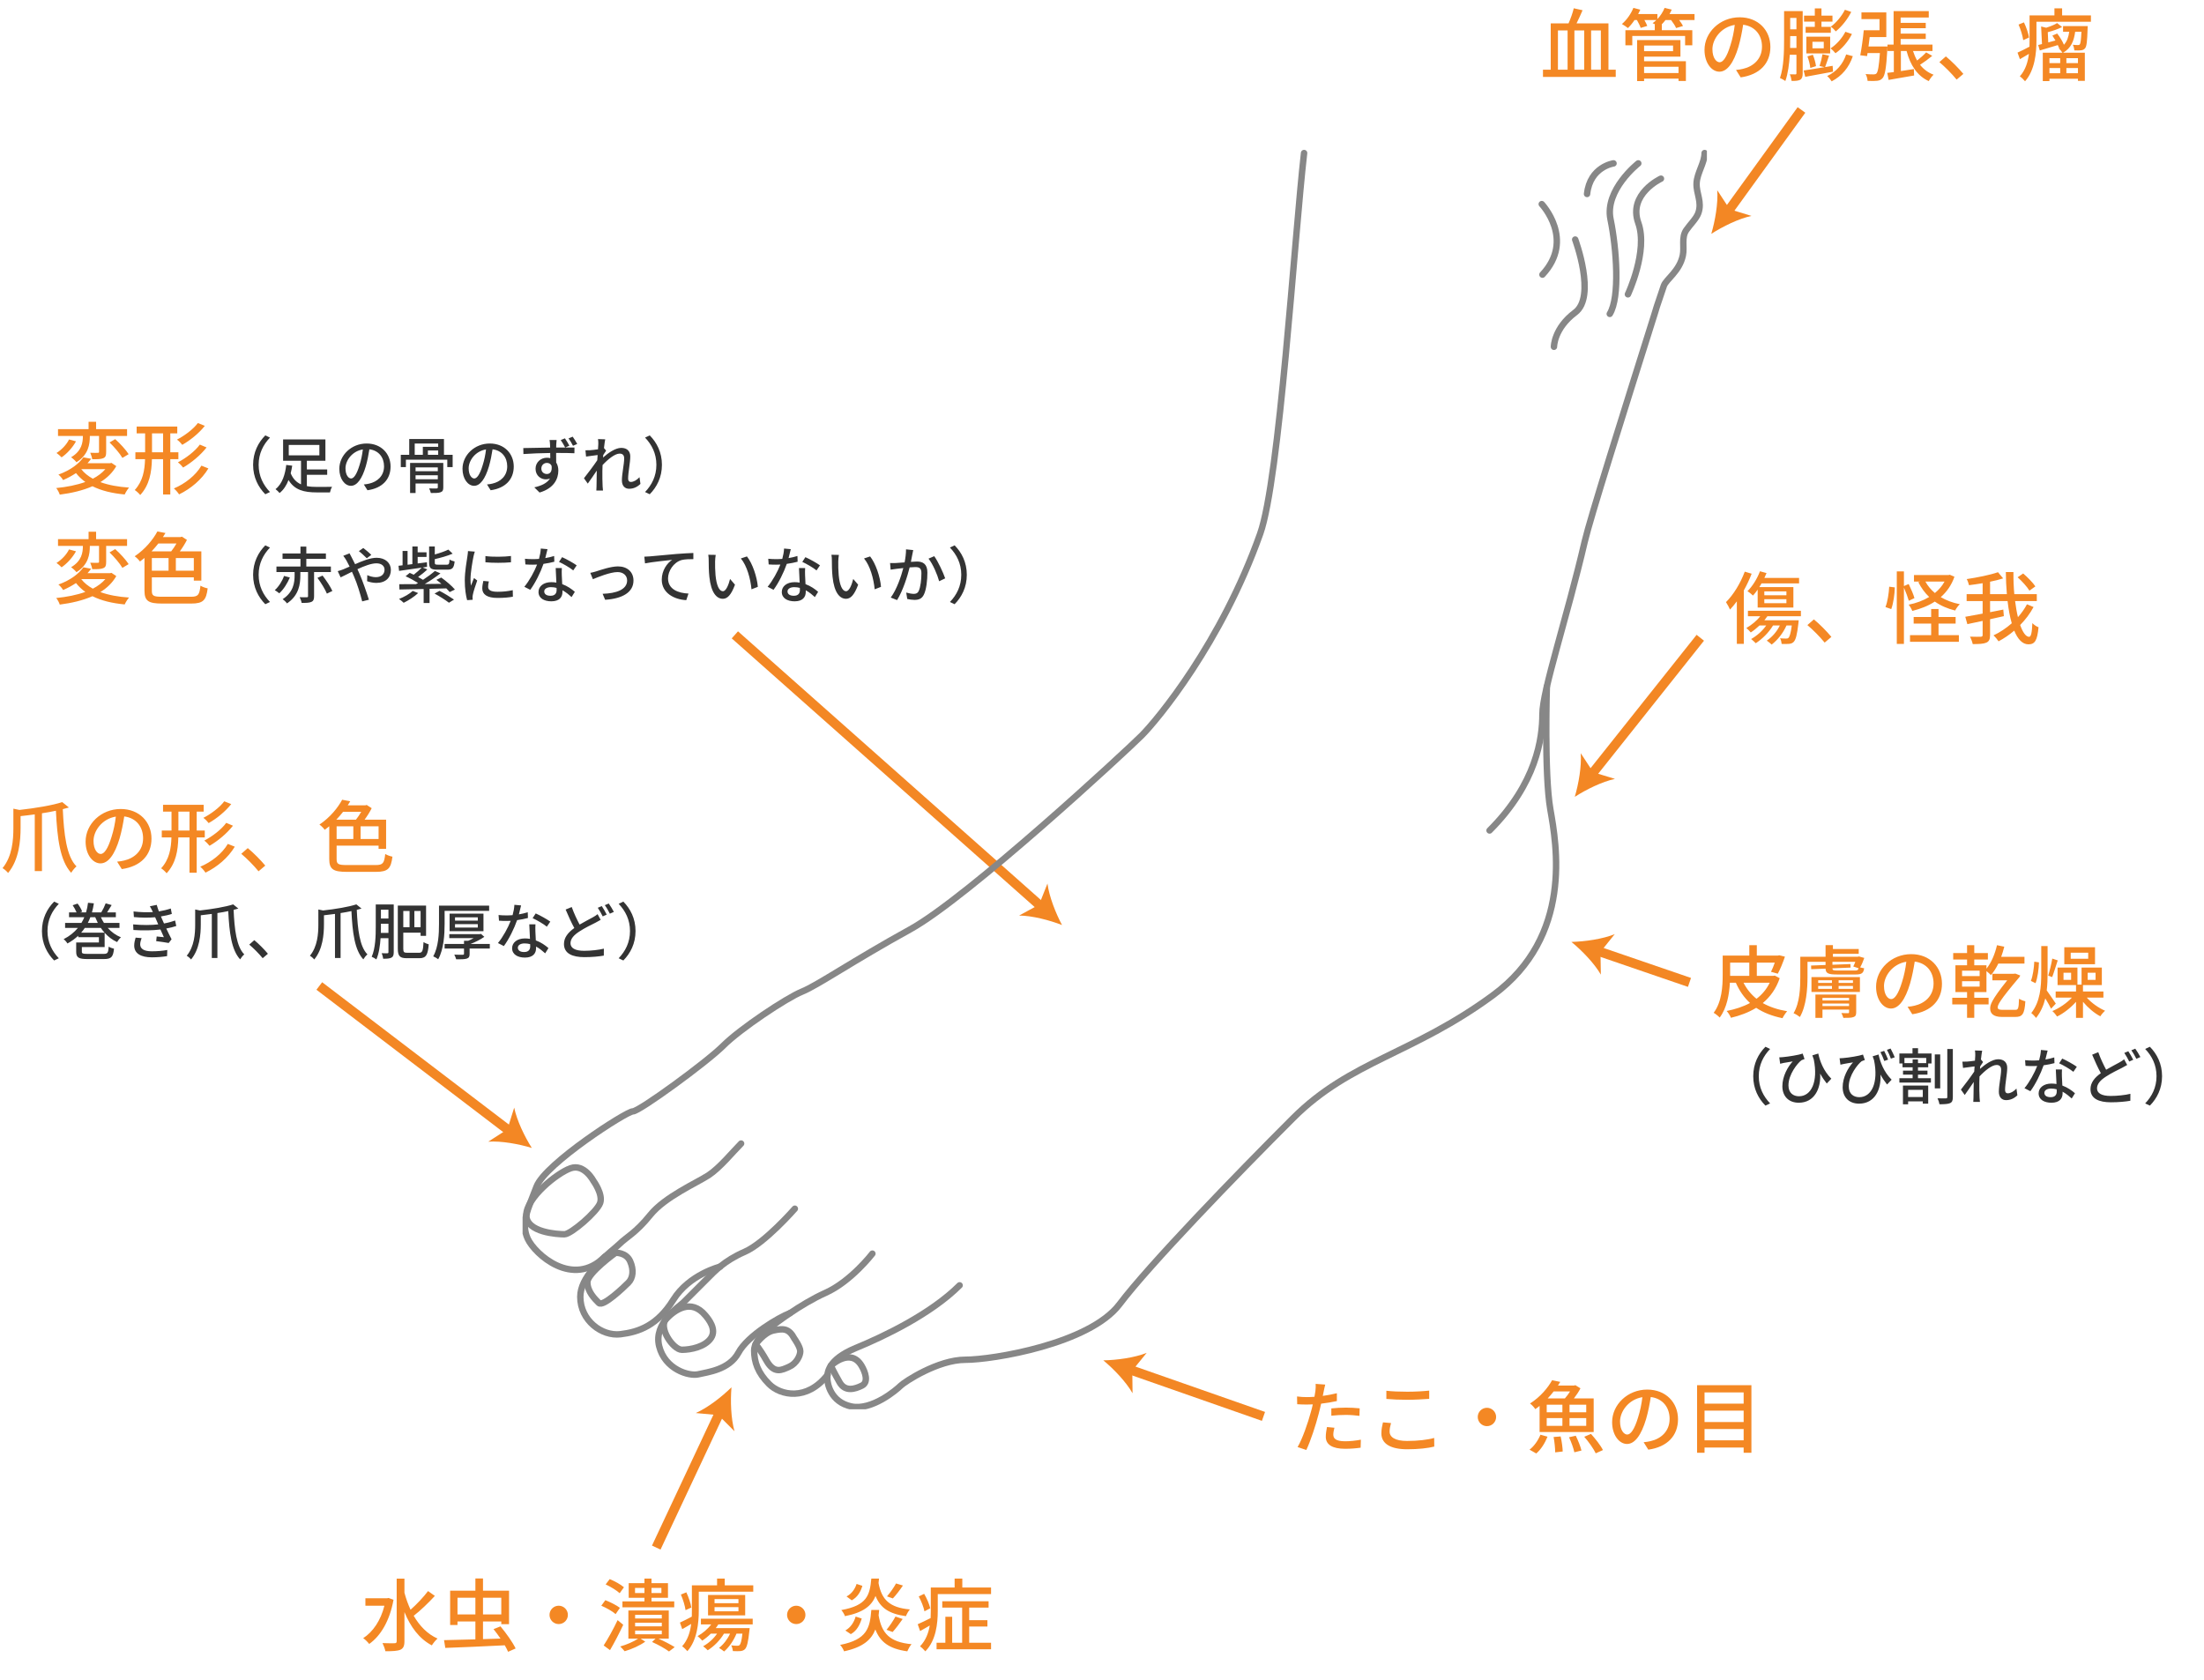 <svg width="501" height="382" viewBox="0 0 501 382" fill="none" xmlns="http://www.w3.org/2000/svg">
<path d="M386.5 145L361.672 176.229" stroke="#F38724" stroke-width="2.146" stroke-miterlimit="10"/>
<path d="M357.971 181.164C358.85 178.193 359.54 174.209 359.325 171.252L362.162 175.579L367.106 177.088C364.207 177.707 360.578 179.487 357.976 181.164H357.971Z" fill="#F38724"/>
<path d="M384.042 223.359L363.037 216.157" stroke="#F38724" stroke-width="2.146" stroke-miterlimit="10"/>
<path d="M357.204 214.153C360.302 214.076 364.304 213.503 367.05 212.388L363.809 216.418L363.896 221.589C362.413 219.022 359.602 216.112 357.204 214.153Z" fill="#F38724"/>
<path d="M287.208 322.028L256.624 311.324" stroke="#F38724" stroke-width="2.146" stroke-miterlimit="10"/>
<path d="M250.8 309.289C253.898 309.232 257.905 308.685 260.655 307.585L257.389 311.595L257.445 316.766C255.978 314.188 253.187 311.263 250.8 309.289Z" fill="#F38724"/>
<path d="M149.176 351.857L163.653 321.011" stroke="#F38724" stroke-width="2.146" stroke-miterlimit="10"/>
<path d="M166.276 315.42C166.015 318.51 166.148 322.55 166.961 325.404L163.306 321.742L158.158 321.266C160.867 320.07 164.062 317.589 166.271 315.42H166.276Z" fill="#F38724"/>
<path d="M72.58 224.172L115.98 257.258" stroke="#F38724" stroke-width="2.146" stroke-miterlimit="10"/>
<path d="M120.888 260.997C117.928 260.092 113.946 259.37 110.991 259.57L115.336 256.767L116.885 251.832C117.483 254.737 119.232 258.383 120.888 260.997Z" fill="#F38724"/>
<path d="M167.043 144.339L236.8 206.22" stroke="#F38724" stroke-width="2.146" stroke-miterlimit="10"/>
<path d="M241.421 210.317C238.533 209.197 234.617 208.179 231.657 208.158L236.197 205.688L238.103 200.88C238.482 203.821 239.959 207.586 241.416 210.322L241.421 210.317Z" fill="#F38724"/>
<path d="M409.5 25L392.701 48.228" stroke="#F38724" stroke-width="2.146" stroke-miterlimit="10"/>
<path d="M389 53.164C389.879 50.193 390.569 46.209 390.355 43.252L393.192 47.579L398.135 49.088C395.236 49.707 391.607 51.487 389.005 53.164H389Z" fill="#F38724"/>
<g clip-path="url(#clip0_730_6519)">
<path d="M387.482 34.797C387.482 37.017 385.784 39.278 385.66 41.632C385.536 43.986 386.985 45.911 386.033 48.493C385.572 49.735 384.216 51.008 383.315 52.317C382.161 53.993 382.922 56.156 382.534 58.055C381.783 61.698 378.725 63.478 378.207 64.994C376.157 71.017 376.773 69.263 376.116 71.359C368.834 94.498 361.469 117.818 360.227 123.143C356.221 140.363 350.615 156.983 350.615 162.385C350.615 167.792 349.311 178.099 338.597 188.815" stroke="#878787" stroke-width="1.463" stroke-linecap="round" stroke-linejoin="round"/>
<path d="M351.62 156.093C351.62 156.093 351.01 176.004 352.412 184.014C353.815 192.024 357.619 212.845 339.395 226.262C321.172 239.679 306.985 241.179 293.968 254.193C280.951 267.206 261.288 287.531 254.482 296.539C247.671 305.548 225.643 309.154 219.432 309.154C213.221 309.154 205.613 314.163 204.713 315.063C203.812 315.964 198.202 320.77 193.497 319.767C188.792 318.768 188.057 314.499 188.057 313.361C188.057 312.228 188.057 309.154 194.532 306.484C201.007 303.814 211.622 298.738 218.133 292.234" stroke="#878787" stroke-width="1.463" stroke-linecap="round" stroke-linejoin="round"/>
<path d="M198.304 285.026C198.304 285.026 193.465 291.334 187.658 293.937C181.851 296.539 175.842 301.212 175.64 301.413C175.438 301.615 171.432 304.352 171.432 307.017C171.432 309.682 172.265 312.124 174.838 314.691C177.405 317.262 183.393 318.592 188.098 312.605" stroke="#878787" stroke-width="1.463" stroke-linecap="round" stroke-linejoin="round"/>
<path d="M180.676 274.812C180.676 274.812 173.865 282.621 169.258 284.623C164.652 286.625 162.4 289.078 160.848 290.63C159.295 292.183 156.542 294.935 155.439 296.037C154.337 297.14 148.53 300.741 149.834 306.05C151.138 311.353 156.645 312.957 158.746 312.456C160.848 311.954 165.754 311.452 167.861 307.55C169.962 303.644 177.079 299.484 179.568 298.557" stroke="#878787" stroke-width="1.463" stroke-linecap="round" stroke-linejoin="round"/>
<path d="M168.461 259.998C166.608 261.85 163.653 265.503 161.049 267.206C158.446 268.908 151.138 272.111 147.831 276.214C144.529 280.318 142.375 281.27 140.823 282.822C140.046 283.598 137.831 285.238 135.802 287.365C135.419 287.763 135.047 288.177 134.69 288.612C133.137 290.485 131.91 292.632 131.91 294.837C131.91 300.244 136.817 303.845 141.025 303.348C145.232 302.846 149.435 301.346 153.043 295.54C156.65 289.735 163.684 287.991 163.684 287.991" stroke="#878787" stroke-width="1.463" stroke-linecap="round" stroke-linejoin="round"/>
<path d="M296.436 34.797C294.2 54.387 290.862 108.929 286.457 121.342C277.648 146.168 263.094 163.658 259.486 167.259C255.884 170.865 219.965 204.1 206.88 211.308C193.796 218.515 185.919 223.985 182.316 225.454C178.714 226.924 168.228 233.93 164.424 237.733C160.62 241.536 145.331 252.681 143.861 252.681C142.391 252.681 123.965 264.562 121.968 269.767C119.965 274.972 118.36 278.175 119.965 281.647C121.569 285.119 130.212 293 137.5 285.714" stroke="#878787" stroke-width="1.463" stroke-linecap="round" stroke-linejoin="round"/>
<path d="M134.917 268.509C134.917 268.509 137.122 271.51 136.418 273.513C135.714 275.515 129.809 280.622 128.308 280.622C126.807 280.622 119.639 280.24 119.639 276.281C119.639 272.318 126.605 266.709 129.711 265.612C132.816 264.51 134.917 268.515 134.917 268.515V268.509Z" stroke="#878787" stroke-width="1.463" stroke-linecap="round" stroke-linejoin="round"/>
<path d="M139.922 284.825C139.922 284.825 142.324 284.727 143.23 286.729C144.13 288.732 143.882 290.584 142.831 291.634C141.78 292.685 137.076 297.192 136.123 296.24C135.171 295.287 133.52 293.637 133.52 291.536C133.52 289.435 139.928 284.83 139.928 284.83L139.922 284.825Z" stroke="#878787" stroke-width="1.463" stroke-linecap="round" stroke-linejoin="round"/>
<path d="M160.351 299.075C161.045 299.908 162.955 302.21 161.619 304.213C160.284 306.215 157.013 306.883 155.01 306.883C153.007 306.883 149.498 301.776 151.47 299.804C153.442 297.833 157.08 295.137 160.351 299.075Z" stroke="#878787" stroke-width="1.463" stroke-linecap="round" stroke-linejoin="round"/>
<path d="M180.578 304.348C180.578 304.348 181.913 306.215 181.913 307.219C181.913 308.223 181.049 310.019 179.377 310.753C177.71 311.488 176.008 312.456 174.238 309.356C172.467 306.252 171.748 305.657 171.748 305.657C171.748 305.657 173.637 302.951 175.837 302.485C178.042 302.014 179.325 301.973 180.578 304.353V304.348Z" stroke="#878787" stroke-width="1.463" stroke-linecap="round" stroke-linejoin="round"/>
<path d="M195.867 310.556C196.623 311.845 197.539 314.225 195.935 315.027C194.33 315.829 192.13 316.496 190.862 314.292C189.594 312.088 188.859 310.51 188.859 310.51C188.859 310.51 193.331 306.215 195.867 310.556Z" stroke="#878787" stroke-width="1.463" stroke-linecap="round" stroke-linejoin="round"/>
<path d="M372.405 37.146C372.405 37.146 364.719 43.169 366.091 49.844C367.462 56.519 368.27 67.581 365.925 71.364" stroke="#878787" stroke-width="1.463" stroke-linecap="round" stroke-linejoin="round"/>
<path d="M358.063 54.464C358.063 54.464 362.892 67.426 358.063 71.038C353.234 74.649 353.234 78.841 353.234 78.841" stroke="#878787" stroke-width="1.463" stroke-linecap="round" stroke-linejoin="round"/>
<path d="M366.775 37.146C366.775 37.146 361.434 37.891 360.761 44.1" stroke="#878787" stroke-width="1.463" stroke-linecap="round" stroke-linejoin="round"/>
<path d="M350.466 46.408C350.466 46.408 358.064 54.465 350.621 62.438" stroke="#878787" stroke-width="1.463" stroke-linecap="round" stroke-linejoin="round"/>
<path d="M377.555 40.623C377.555 40.623 370.05 44.101 372.405 50.682C374.688 57.057 370.05 66.914 370.05 66.914" stroke="#878787" stroke-width="1.463" stroke-linecap="round" stroke-linejoin="round"/>
</g>
<path d="M302.63 321.872V320.216C303.584 320.108 304.808 320.036 305.96 320.036C306.986 320.036 308.066 320.09 309.074 320.198L309.02 321.908C308.12 321.8 307.058 321.692 305.996 321.692C304.826 321.692 303.728 321.746 302.63 321.872ZM303.89 316.76V318.542C302.774 318.794 301.532 318.992 300.308 319.136C300.146 319.91 299.948 320.702 299.75 321.458C299.102 323.978 297.914 327.65 296.942 329.666L294.962 329C296.042 327.182 297.32 323.51 297.986 321.008C298.148 320.468 298.292 319.874 298.418 319.298C297.914 319.316 297.446 319.334 296.996 319.334C296.168 319.334 295.52 319.298 294.872 319.262L294.836 317.498C295.7 317.606 296.33 317.642 297.014 317.642C297.572 317.642 298.166 317.624 298.796 317.57C298.886 317.048 298.976 316.58 299.012 316.256C299.084 315.68 299.102 315.032 299.066 314.636L301.244 314.798C301.118 315.248 300.974 315.968 300.902 316.328L300.686 317.372C301.766 317.228 302.864 317.012 303.89 316.76ZM301.64 324.446L303.332 324.608C303.188 325.166 303.08 325.724 303.08 326.156C303.08 326.966 303.512 327.686 305.78 327.686C306.95 327.686 308.174 327.542 309.344 327.326L309.29 329.144C308.3 329.288 307.112 329.396 305.762 329.396C302.864 329.396 301.37 328.442 301.37 326.678C301.37 325.94 301.496 325.184 301.64 324.446ZM315.14 318.056V316.202C316.436 316.346 318.092 316.418 319.91 316.418C321.638 316.418 323.546 316.31 324.878 316.166V318.038C323.654 318.128 321.584 318.254 319.928 318.254C318.092 318.254 316.562 318.182 315.14 318.056ZM314.366 323.384L316.202 323.546C316.004 324.23 315.878 324.842 315.878 325.49C315.878 326.732 317.12 327.614 319.838 327.614C322.286 327.614 324.572 327.344 326.012 326.93L326.03 328.892C324.626 329.252 322.43 329.504 319.892 329.504C316.076 329.504 314.006 328.226 314.006 325.904C314.006 324.932 314.204 324.086 314.366 323.384ZM335.912 322.16C335.912 321.008 336.848 320.072 338 320.072C339.152 320.072 340.088 321.008 340.088 322.16C340.088 323.312 339.152 324.248 338 324.248C336.848 324.248 335.912 323.312 335.912 322.16ZM356.9 316.346H353.174C352.76 316.886 352.292 317.426 351.806 317.948H355.712C356.126 317.48 356.558 316.904 356.9 316.346ZM360.572 321.098V319.37H356.774V321.098H360.572ZM360.572 324.176V322.412H356.774V324.176H360.572ZM351.59 322.412V324.176H355.154V322.412H351.59ZM351.59 319.37V321.098H355.154V319.37H351.59ZM349.97 325.58V319.64C349.664 319.892 349.34 320.144 348.998 320.378C348.728 319.964 348.188 319.37 347.792 319.1C350.168 317.588 351.878 315.5 352.814 313.808L354.668 314.186C354.506 314.456 354.326 314.744 354.146 315.014H357.836L358.088 314.924L359.258 315.644C358.898 316.382 358.322 317.228 357.764 317.948H362.264V325.58H349.97ZM349.214 330.458L347.684 329.594C348.674 328.856 349.628 327.524 350.168 326.192L351.77 326.642C351.212 328.064 350.276 329.558 349.214 330.458ZM353.156 326.714L354.758 326.588C355.01 327.686 355.208 329.144 355.226 330.008L353.516 330.206C353.516 329.324 353.372 327.848 353.156 326.714ZM356.666 326.768L358.196 326.426C358.718 327.488 359.276 328.892 359.492 329.792L357.872 330.188C357.692 329.306 357.17 327.848 356.666 326.768ZM360.122 326.66L361.652 326.012C362.642 327.11 363.848 328.622 364.37 329.684L362.732 330.422C362.264 329.414 361.13 327.812 360.122 326.66ZM369.896 326.156C370.67 326.156 371.534 325.004 372.362 322.25C372.812 320.846 373.154 319.226 373.334 317.66C370.13 318.182 368.258 320.972 368.258 323.168C368.258 325.22 369.176 326.156 369.896 326.156ZM374.684 329.594L373.622 327.902C374.252 327.848 374.774 327.758 375.206 327.65C377.492 327.128 379.526 325.472 379.526 322.592C379.526 320 377.978 317.966 375.242 317.624C374.99 319.226 374.666 320.954 374.18 322.628C373.1 326.264 371.624 328.298 369.842 328.298C368.078 328.298 366.458 326.3 366.458 323.33C366.458 319.37 369.968 315.932 374.432 315.932C378.716 315.932 381.434 318.92 381.434 322.664C381.434 326.39 379.04 328.982 374.684 329.594ZM387.464 327.47H396.356V324.896H387.464V327.47ZM396.356 320.72H387.464V323.312H396.356V320.72ZM396.356 316.58H387.464V319.136H396.356V316.58ZM385.772 314.942H398.12V330.296H396.356V329.108H387.464V330.296H385.772V314.942Z" fill="#F48824"/>
<path d="M401.054 136.234V137.134H406.076V136.234H401.054ZM401.054 134.452V135.334H406.076V134.452H401.054ZM399.542 138.124V134.056C399.2 134.56 398.84 135.01 398.48 135.406C398.21 135.136 397.598 134.632 397.22 134.416C398.372 133.282 399.434 131.572 400.064 129.88L401.558 130.294C401.414 130.654 401.252 131.032 401.072 131.392H408.956V132.634H400.424C400.262 132.922 400.1 133.21 399.92 133.48H407.66V138.124H399.542ZM396.608 129.97L398.174 130.438C397.688 131.716 397.076 133.012 396.392 134.236V146.386H394.808V136.72C394.304 137.404 393.782 138.034 393.26 138.592C393.098 138.196 392.612 137.296 392.342 136.9C394.034 135.226 395.636 132.598 396.608 129.97ZM409.37 140.104H401.756C401.54 140.41 401.324 140.716 401.072 141.022H408.866C408.866 141.022 408.848 141.436 408.812 141.634C408.506 144.352 408.2 145.468 407.714 145.954C407.426 146.242 407.102 146.35 406.67 146.386C406.328 146.422 405.68 146.422 404.996 146.404C404.96 146.008 404.852 145.468 404.636 145.126C405.23 145.18 405.788 145.18 406.022 145.18C406.256 145.18 406.418 145.162 406.544 145.018C406.814 144.748 407.066 143.974 407.3 142.21H406.094C405.32 143.956 404.06 145.522 402.728 146.548C402.476 146.296 401.936 145.864 401.612 145.648C402.836 144.838 403.898 143.614 404.582 142.21H403.034C402.062 143.83 400.568 145.288 399.11 146.242C398.876 146.008 398.372 145.522 398.066 145.288C399.362 144.55 400.622 143.452 401.486 142.21H399.956C399.308 142.822 398.642 143.362 397.976 143.794C397.778 143.542 397.256 143.02 396.968 142.786C398.12 142.12 399.308 141.166 400.136 140.104H397.328V138.862H409.37V140.104ZM416.3 144.802L414.77 146.098C413.636 144.712 412.106 143.182 410.846 142.12L412.322 140.824C413.6 141.868 415.274 143.56 416.3 144.802ZM429.908 138.484L428.594 138.016C429.062 136.846 429.368 134.884 429.44 133.39L430.718 133.552C430.682 135.1 430.394 137.17 429.908 138.484ZM435.182 135.982L433.904 136.594C433.688 135.838 433.238 134.614 432.788 133.606V146.404H431.168V129.916H432.788V133.246L433.868 132.778C434.372 133.822 434.966 135.172 435.182 135.982ZM440.654 141.778V144.406H445.28V145.918H434.174V144.406H438.98V141.778H435.002V140.284H438.98V138.466H440.654V140.284H444.542V141.778H440.654ZM442.022 132.22H437.666C438.206 133.21 438.926 134.074 439.826 134.83C440.726 134.092 441.482 133.228 442.022 132.22ZM443.21 130.672L444.272 131.122C443.606 133.048 442.526 134.56 441.158 135.766C442.4 136.486 443.858 137.062 445.496 137.368C445.118 137.71 444.65 138.358 444.434 138.808C442.67 138.376 441.122 137.692 439.808 136.774C438.296 137.764 436.55 138.43 434.696 138.898C434.534 138.466 434.156 137.818 433.868 137.476C435.542 137.152 437.144 136.558 438.53 135.73C437.522 134.776 436.712 133.642 436.064 132.364L436.496 132.22H435.074V130.744H442.904L443.21 130.672ZM462.668 133.318L461.318 134.29C460.814 133.444 459.644 132.148 458.636 131.248L459.896 130.384C460.904 131.248 462.11 132.472 462.668 133.318ZM460.76 137.386L462.254 138.016C461.444 139.51 460.418 140.878 459.212 142.102C459.806 143.776 460.508 144.784 461.246 144.784C461.678 144.784 461.894 143.902 461.984 141.67C462.362 142.066 462.938 142.462 463.388 142.606C463.1 145.666 462.542 146.494 461.084 146.494C459.716 146.494 458.654 145.306 457.862 143.38C456.746 144.334 455.558 145.144 454.298 145.81C454.028 145.396 453.578 144.838 453.146 144.46C454.622 143.776 456.026 142.822 457.304 141.706C456.872 140.248 456.566 138.52 456.35 136.666H452.372V139.186L455.378 138.592L455.504 140.086C454.478 140.32 453.416 140.572 452.372 140.788V144.37C452.372 145.36 452.138 145.846 451.508 146.116C450.878 146.386 449.87 146.44 448.43 146.44C448.34 145.972 448.052 145.198 447.8 144.748C448.898 144.784 449.942 144.784 450.248 144.766C450.572 144.748 450.68 144.658 450.68 144.37V141.166C449.402 141.436 448.232 141.688 447.206 141.904L446.738 140.23C447.8 140.05 449.186 139.798 450.68 139.51V136.666H447.044V135.082H450.68V132.598C449.618 132.778 448.556 132.922 447.584 133.048C447.494 132.67 447.278 132.022 447.062 131.662C449.564 131.284 452.426 130.708 454.172 130.096L455.342 131.5C454.46 131.788 453.434 132.04 452.372 132.256V135.082H456.188C456.044 133.462 455.972 131.77 455.954 130.06H457.682C457.664 131.788 457.736 133.498 457.88 135.082H462.992V136.666H458.06C458.24 138.016 458.438 139.222 458.708 140.32C459.518 139.402 460.22 138.412 460.76 137.386Z" fill="#F48824"/>
<path d="M88.318 363.308L89.452 363.722C88.588 368.51 86.518 371.948 83.926 373.766C83.638 373.388 82.972 372.704 82.558 372.452C84.79 371.012 86.536 368.438 87.382 365.072H83.062V363.38H87.994L88.318 363.308ZM97.3 361.742L98.848 362.84C97.426 364.388 95.554 366.206 94.042 367.358C95.374 369.662 97.156 371.516 99.46 372.542C99.046 372.884 98.47 373.586 98.164 374.09C95.284 372.578 93.304 369.86 91.936 366.512V373.154C91.936 374.252 91.666 374.774 91.018 375.08C90.334 375.368 89.254 375.422 87.598 375.422C87.526 374.918 87.202 374.09 86.95 373.568C88.174 373.622 89.326 373.622 89.668 373.604C90.028 373.604 90.172 373.478 90.172 373.154V358.916H91.936V362.12C92.296 363.47 92.764 364.766 93.322 365.99C94.708 364.766 96.292 363.092 97.3 361.742ZM103.996 367.052H108.064V363.254H103.996V367.052ZM113.95 363.254H109.792V367.052H113.95V363.254ZM117.208 374.792L115.498 375.548C115.318 375.116 115.048 374.612 114.742 374.072C109.9 374.324 104.752 374.54 101.224 374.666L100.936 372.902C102.826 372.866 105.346 372.794 108.064 372.722V368.654H103.996V369.464H102.322V361.652H108.064V358.88H109.792V361.652H115.714V369.266H113.95V368.654H109.792V372.668L113.77 372.542C113.266 371.786 112.708 371.048 112.186 370.4L113.77 369.77C115.03 371.282 116.542 373.388 117.208 374.792ZM124.912 367.16C124.912 366.008 125.848 365.072 127 365.072C128.152 365.072 129.088 366.008 129.088 367.16C129.088 368.312 128.152 369.248 127 369.248C125.848 369.248 124.912 368.312 124.912 367.16ZM144.352 362.192H146.494V361.022H144.352V362.192ZM150.346 361.022H148.096V362.192H150.346V361.022ZM146.494 364.082V363.272H142.912V359.942H146.494V358.898H148.096V359.942H151.84V363.272H148.096V364.082H153.262V365.432H141.49V364.082H146.494ZM141.832 360.878L140.86 362.228C140.194 361.598 138.808 360.752 137.674 360.23L138.592 359.024C139.708 359.474 141.112 360.248 141.832 360.878ZM140.914 365.558L139.942 366.98C139.258 366.368 137.836 365.558 136.684 365.072L137.602 363.812C138.718 364.244 140.176 364.982 140.914 365.558ZM140.392 368.348L141.67 369.41C140.788 371.3 139.672 373.46 138.664 375.17L137.224 374.108C138.124 372.722 139.42 370.418 140.392 368.348ZM144.37 370.724V371.57H150.436V370.724H144.37ZM144.37 368.942V369.77H150.436V368.942H144.37ZM144.37 367.142V367.97H150.436V367.142H144.37ZM152.02 372.56H149.68C151.048 373.172 152.488 373.928 153.37 374.486L152.074 375.476C151.21 374.828 149.662 373.964 148.222 373.316L149.014 372.56H145.63L146.674 373.244C145.486 374.108 143.578 374.972 141.994 375.422C141.76 375.134 141.292 374.648 140.986 374.342C142.39 373.946 144.082 373.226 145.054 372.56H142.84V366.152H152.02V372.56ZM157.15 365.486L155.836 366.08C155.71 365.144 155.278 363.668 154.774 362.534L156.016 362.03C156.538 363.146 157.024 364.586 157.15 365.486ZM159.328 369.32V368.024H171.1V369.32H163.288C163.108 369.608 162.91 369.896 162.694 370.166H170.416C170.416 370.166 170.38 370.58 170.344 370.778C170.074 373.388 169.786 374.468 169.354 374.936C169.066 375.224 168.742 375.332 168.328 375.386C167.95 375.422 167.284 375.422 166.6 375.386C166.564 375.008 166.42 374.45 166.222 374.09C166.834 374.162 167.374 374.18 167.608 374.18C167.842 374.18 167.986 374.144 168.13 374.018C168.364 373.766 168.58 373.046 168.76 371.426H167.41C166.744 373.046 165.718 374.504 164.602 375.476C164.332 375.242 163.774 374.864 163.45 374.666C164.476 373.856 165.358 372.722 165.952 371.426H164.566C163.648 372.974 162.28 374.324 160.876 375.206C160.66 374.972 160.138 374.504 159.832 374.288C161.074 373.604 162.208 372.578 163 371.426H161.578C160.966 372.038 160.3 372.578 159.634 373.01C159.4 372.74 158.896 372.236 158.572 371.984C159.742 371.336 160.858 370.4 161.668 369.32H159.328ZM167.86 364.496V363.56H162.424V364.496H167.86ZM167.86 366.35V365.396H162.424V366.35H167.86ZM160.948 362.624H169.39V367.268H160.948V362.624ZM164.746 360.446H171.226V361.886H158.842V366.188C158.842 368.996 158.464 372.938 156.25 375.404C155.998 375.098 155.386 374.504 155.062 374.288C156.358 372.848 156.898 371.012 157.114 369.212C156.43 369.626 155.746 370.04 155.08 370.4L154.558 368.906C155.278 368.6 156.214 368.096 157.258 367.556C157.276 367.088 157.276 366.62 157.276 366.188V360.446H163V358.898H164.746V360.446ZM178.912 367.16C178.912 366.008 179.848 365.072 181 365.072C182.152 365.072 183.088 366.008 183.088 367.16C183.088 368.312 182.152 369.248 181 369.248C179.848 369.248 178.912 368.312 178.912 367.16ZM203.68 360.014L205.246 360.482C204.526 361.562 203.662 362.678 202.96 363.416L201.628 362.948C202.312 362.156 203.194 360.932 203.68 360.014ZM194.716 360.122L196.03 360.554C195.634 361.886 194.95 363.11 193.618 363.848L192.43 362.966C193.6 362.372 194.356 361.256 194.716 360.122ZM198.064 358.898H199.81C199.774 359.258 199.738 359.6 199.702 359.924C200.404 363.686 202.204 365.504 206.83 365.918C206.488 366.296 206.11 366.98 205.93 367.448C202.06 366.926 200.098 365.54 199.018 362.858C198.136 365.09 196.264 366.62 192.07 367.448C191.944 367.034 191.548 366.386 191.242 366.062C197.056 365.018 197.722 362.732 198.064 358.898ZM202.906 371.048L201.52 370.544C202.204 369.734 203.068 368.456 203.554 367.538L205.192 368.096C204.454 369.158 203.59 370.292 202.906 371.048ZM193.402 371.534L192.16 370.706C193.384 370.004 194.14 368.816 194.5 367.538L195.886 367.988C195.454 369.41 194.788 370.76 193.402 371.534ZM198.064 366.044H199.846C199.81 366.458 199.774 366.872 199.72 367.268C200.422 371.354 202.222 373.352 207.208 373.82C206.848 374.198 206.452 374.936 206.236 375.44C202.132 374.864 200.098 373.352 198.982 370.472C198.064 372.83 196.174 374.504 191.872 375.44C191.71 375.008 191.314 374.324 190.972 373.982C197.128 372.776 197.74 370.112 198.064 366.044ZM211.456 365.648L210.142 366.35C209.98 365.45 209.422 364.028 208.846 362.966L210.07 362.372C210.682 363.398 211.258 364.766 211.456 365.648ZM220.312 369.806V373.496H225.28V374.972H212.896V373.496H214.894V367.592H216.442V373.496H218.71V365.504H214.192V364.064H224.722V365.504H220.312V368.366H224.452V369.806H220.312ZM218.746 360.932H225.28V362.426H213.166V366.26C213.166 369.05 212.788 372.992 210.34 375.44C210.088 375.134 209.458 374.522 209.134 374.306C210.448 372.956 211.06 371.264 211.348 369.572C210.61 370.022 209.854 370.436 209.152 370.832L208.612 369.284C209.404 368.96 210.43 368.42 211.546 367.88C211.564 367.304 211.582 366.764 211.582 366.242V360.932H217V358.898H218.746V360.932Z" fill="#F48824"/>
<path d="M354.14 6.92V15.848H356.336V6.92H354.14ZM360.116 15.848V6.92H357.884V15.848H360.116ZM363.896 6.92H361.682V15.848H363.896V6.92ZM365.624 15.848H367.28V17.486H350.738V15.848H352.502V5.318H356.552C357.002 4.274 357.506 2.924 357.74 1.88L359.738 2.33C359.306 3.338 358.82 4.418 358.37 5.318H365.624V15.848ZM381.554 15.182H373.724V16.604H381.554V15.182ZM380.312 10.358H373.724V11.636H380.312V10.358ZM373.724 12.878V13.922H383.228V18.404H381.554V17.882H373.724V18.44H372.14V9.116H381.986V12.878H373.724ZM385.19 3.194V4.562H381.698C382.04 5.03 382.382 5.516 382.562 5.912L380.996 6.38C380.816 5.894 380.33 5.174 379.862 4.562H378.584C378.314 4.922 378.026 5.246 377.72 5.552H377.756V6.866H384.686V10.304H383.048V8.18H371.042V10.304H369.476V6.866H376.154V5.552H376.244C376.028 5.444 375.83 5.336 375.668 5.264C375.956 5.066 376.244 4.814 376.514 4.562H373.796C374.066 5.048 374.318 5.534 374.444 5.894L372.95 6.344C372.806 5.876 372.446 5.174 372.104 4.562H371.546C371.078 5.264 370.556 5.894 370.052 6.38C369.728 6.11 369.08 5.678 368.684 5.462C369.746 4.562 370.736 3.176 371.294 1.79L372.86 2.204C372.716 2.528 372.554 2.87 372.374 3.194H376.748V4.328C377.45 3.59 378.026 2.708 378.386 1.79L380.006 2.186C379.862 2.528 379.682 2.87 379.502 3.194H385.19ZM390.896 14.156C391.67 14.156 392.534 13.004 393.362 10.25C393.812 8.846 394.154 7.226 394.334 5.66C391.13 6.182 389.258 8.972 389.258 11.168C389.258 13.22 390.176 14.156 390.896 14.156ZM395.684 17.594L394.622 15.902C395.252 15.848 395.774 15.758 396.206 15.65C398.492 15.128 400.526 13.472 400.526 10.592C400.526 8 398.978 5.966 396.242 5.624C395.99 7.226 395.666 8.954 395.18 10.628C394.1 14.264 392.624 16.298 390.842 16.298C389.078 16.298 387.458 14.3 387.458 11.33C387.458 7.37 390.968 3.932 395.432 3.932C399.716 3.932 402.434 6.92 402.434 10.664C402.434 14.39 400.04 16.982 395.684 17.594ZM419.372 2.222L420.812 2.708C419.966 4.4 418.652 6.038 417.302 7.136C417.032 6.794 416.582 6.344 416.168 6.074C417.392 5.174 418.67 3.644 419.372 2.222ZM419.48 7.226L420.974 7.73C420.11 9.458 418.724 11.078 417.23 12.104C416.96 11.762 416.492 11.276 416.096 11.006C417.428 10.16 418.76 8.666 419.48 7.226ZM412.532 6.11V4.922H410.084V3.554H412.532V1.916H414.044V3.554H416.546V4.922H414.044V6.11H416.168V7.46H410.444V6.11H412.532ZM414.566 10.988V9.494H411.992V10.988H414.566ZM416.024 8.342V12.14H410.606V8.342H416.024ZM412.802 15.038L411.506 15.452C411.452 14.732 411.164 13.634 410.858 12.824L412.082 12.446C412.442 13.256 412.712 14.336 412.802 15.038ZM406.916 10.898H408.356V8.198H406.934V8.99C406.934 9.584 406.934 10.232 406.916 10.898ZM408.356 4.076H406.934V6.668H408.356V4.076ZM409.778 2.528V16.658C409.778 17.36 409.652 17.846 409.238 18.116C408.806 18.368 408.194 18.404 407.258 18.404C407.222 18.008 407.042 17.288 406.844 16.892C407.42 16.91 407.942 16.91 408.122 16.91C408.284 16.91 408.356 16.838 408.356 16.64V12.446H406.844C406.718 14.534 406.43 16.748 405.836 18.422C405.566 18.206 404.954 17.864 404.612 17.738C405.494 15.218 405.548 11.6 405.548 9.008V2.528H409.778ZM416.582 14.966L416.672 16.298C414.44 16.712 412.1 17.162 410.354 17.468L409.994 16.028C411.236 15.848 412.946 15.578 414.728 15.272L413.612 15.002C413.864 14.264 414.152 13.112 414.278 12.338L415.772 12.644C415.448 13.58 415.142 14.588 414.872 15.254L416.582 14.966ZM419.66 12.374L421.172 12.77C420.308 15.326 418.706 17.27 416.366 18.494C416.132 18.116 415.718 17.594 415.34 17.288C417.428 16.334 418.94 14.552 419.66 12.374ZM424.736 10.574H429.056C429.056 10.574 429.038 11.06 429.02 11.258C428.768 15.506 428.48 17.18 427.922 17.774C427.58 18.17 427.202 18.314 426.68 18.368C426.194 18.422 425.384 18.44 424.52 18.386C424.502 17.918 424.34 17.27 424.07 16.838C424.844 16.91 425.582 16.91 425.906 16.91C426.176 16.91 426.356 16.874 426.536 16.712C426.878 16.352 427.112 15.11 427.328 12.068H424.52L424.412 12.752L422.864 12.572C423.152 11.078 423.494 8.702 423.656 6.884H427.238V4.346H423.134V2.816H428.786V8.432H425.006C424.934 9.152 424.844 9.872 424.736 10.574ZM437.84 11.906L439.226 12.698C438.362 13.418 437.318 14.174 436.454 14.732C437.246 15.74 438.272 16.514 439.532 16.982C439.154 17.306 438.668 17.99 438.434 18.44C435.806 17.252 434.24 14.804 433.394 11.6H432.098V16.154C433.052 16.01 434.06 15.866 435.05 15.704L435.104 17.162C433.07 17.522 430.928 17.882 429.308 18.17L429.002 16.568C429.452 16.514 429.956 16.46 430.496 16.388V11.6H429.056V10.142H430.442V2.528H438.434V3.986H432.044V5.192H437.75V6.416H432.044V7.64H437.75V8.864H432.044V10.142H439.28V11.6H434.852C435.104 12.374 435.41 13.094 435.788 13.76C436.544 13.166 437.336 12.464 437.84 11.906ZM446.3 16.802L444.77 18.098C443.636 16.712 442.106 15.182 440.846 14.12L442.322 12.824C443.6 13.868 445.274 15.56 446.3 16.802ZM461.222 8.522L459.908 9.134C459.782 8.198 459.35 6.722 458.846 5.588L460.07 5.084C460.61 6.2 461.096 7.622 461.222 8.522ZM472.346 14.354V13.22H469.718V14.354H472.346ZM469.718 16.64H472.346V15.47H469.718V16.64ZM465.866 15.47V16.64H468.314V15.47H465.866ZM468.314 13.22H465.866V14.354H468.314V13.22ZM468.962 5.93H474.578C474.578 5.93 474.56 6.326 474.542 6.506C474.452 9.386 474.326 10.556 473.966 10.97C473.714 11.276 473.462 11.384 473.048 11.438C472.724 11.474 472.112 11.492 471.536 11.456C471.5 11.078 471.374 10.502 471.176 10.178C471.698 10.232 472.148 10.25 472.364 10.25C472.562 10.25 472.688 10.214 472.778 10.07C472.94 9.854 473.048 9.116 473.138 7.208H471.716C471.446 9.296 470.78 10.952 468.98 11.978H473.912V18.386H472.346V17.9H465.866V18.44H464.354V11.978H468.818C468.62 11.672 468.278 11.24 467.99 11.024C468.17 10.934 468.332 10.844 468.476 10.754L468.062 10.934C467.99 10.736 467.9 10.502 467.774 10.25C466.316 10.682 464.858 11.132 463.67 11.474L463.31 10.232C463.58 10.16 463.868 10.088 464.174 10.016L463.976 6.02L465.128 6.308C466.082 6.002 467.036 5.624 467.612 5.246L468.746 6.146C467.828 6.614 466.622 7.028 465.488 7.316L465.596 9.638L467.234 9.206C467 8.81 466.766 8.432 466.532 8.09L467.63 7.622C468.242 8.396 468.854 9.422 469.16 10.178C469.88 9.404 470.204 8.378 470.366 7.208H468.962V5.93ZM468.746 3.5H475.298V4.94H462.914V9.26C462.914 12.032 462.536 15.992 460.322 18.476C460.07 18.152 459.458 17.558 459.134 17.36C460.43 15.92 460.97 14.066 461.204 12.248C460.52 12.662 459.818 13.076 459.152 13.454L458.612 11.96C459.35 11.654 460.286 11.15 461.33 10.61C461.348 10.142 461.348 9.692 461.348 9.26V3.5H467V1.898H468.746V3.5Z" fill="#F48824"/>
<path d="M20.424 124.12V124.156C20.424 126.01 20.118 128.386 17.382 130.096C17.112 129.736 16.536 129.214 16.158 128.962C18.606 127.522 18.84 125.596 18.84 124.12H13.188V122.572H20.136V120.898H21.846V122.572H28.884V124.12H24.132V127.756C24.132 128.512 24.042 128.944 23.466 129.178C22.926 129.412 22.116 129.412 20.964 129.412C20.91 128.98 20.694 128.368 20.514 127.936C21.27 127.972 22.026 127.972 22.242 127.954C22.458 127.954 22.512 127.9 22.512 127.702V124.12H20.424ZM24.906 125.596L26.184 124.84C27.3 125.83 28.614 127.27 29.244 128.26L27.822 129.106C27.282 128.152 25.986 126.64 24.906 125.596ZM15.69 124.912L17.274 125.344C16.536 126.694 15.276 128.116 13.998 128.98C13.71 128.656 13.17 128.224 12.846 127.99C14.034 127.252 15.186 126.01 15.69 124.912ZM18.498 131.662L18.48 131.68C19.128 132.526 20.028 133.246 21.108 133.84C22.242 133.246 23.214 132.526 23.952 131.662H18.498ZM25.338 130.24L26.436 130.978C25.572 132.49 24.33 133.678 22.818 134.614C24.636 135.28 26.85 135.694 29.334 135.856C28.974 136.27 28.542 136.972 28.344 137.422C25.464 137.152 23.016 136.558 21.018 135.55C18.822 136.522 16.248 137.116 13.584 137.458C13.476 137.062 13.08 136.306 12.774 135.964C15.168 135.73 17.436 135.28 19.398 134.578C18.588 134.002 17.886 133.336 17.274 132.562C16.41 133.138 15.438 133.678 14.34 134.146C14.106 133.732 13.62 133.156 13.278 132.904C16.068 131.896 17.958 130.402 18.948 128.98L20.712 129.304C20.46 129.646 20.19 129.988 19.902 130.312H25.05L25.338 130.24ZM40.116 123.562H35.994C35.526 124.174 35.004 124.768 34.446 125.362H38.91C39.342 124.822 39.774 124.174 40.116 123.562ZM44.058 129.754V126.874H39.972V129.754H44.058ZM34.518 126.874V129.754H38.316V126.874H34.518ZM36.804 135.676H43.374C45.048 135.676 45.336 135.262 45.57 133.156C45.984 133.426 46.704 133.678 47.208 133.768C46.866 136.45 46.236 137.224 43.446 137.224H36.858C33.78 137.224 32.844 136.666 32.844 134.308V126.856C32.52 127.126 32.178 127.396 31.818 127.666C31.548 127.288 31.008 126.73 30.612 126.478C33.042 124.84 34.806 122.644 35.778 120.826L37.614 121.186C37.434 121.492 37.236 121.798 37.038 122.104H41.034L41.358 122.014L42.492 122.752C42.06 123.616 41.484 124.534 40.872 125.362H45.768V132.004H44.058V131.266H34.518V134.326C34.518 135.442 34.878 135.676 36.804 135.676Z" fill="#F48824"/>
<path d="M60.306 137.372C58.71 135.762 57.534 133.522 57.534 130.68C57.534 127.838 58.71 125.598 60.306 123.988L61.37 124.492C59.844 126.088 58.794 128.104 58.794 130.68C58.794 133.256 59.844 135.272 61.37 136.868L60.306 137.372ZM64.562 130.946L65.892 131.296C65.346 132.57 64.478 134.012 63.484 134.894C63.218 134.67 62.742 134.334 62.462 134.18C63.372 133.368 64.198 132.038 64.562 130.946ZM75.216 130.064H71.394V135.566C71.394 136.266 71.254 136.644 70.764 136.854C70.288 137.064 69.588 137.078 68.566 137.078C68.51 136.7 68.314 136.154 68.118 135.776C68.832 135.804 69.546 135.804 69.756 135.79C69.966 135.776 70.022 135.734 70.022 135.552V130.064H68.272V130.792C68.272 132.78 67.978 135.356 65.234 137.19C65.038 136.896 64.562 136.434 64.254 136.224C66.732 134.614 66.97 132.43 66.97 130.764V130.064H62.84V128.804H68.3V127.068H64.226V125.836H68.3V124.268H69.63V125.836H74.082V127.068H69.63V128.804H75.216V130.064ZM72.164 131.38L73.326 130.862C74.152 131.94 75.132 133.41 75.552 134.362L74.306 134.964C73.928 134.012 72.99 132.5 72.164 131.38ZM84.4 126.158L83.378 126.928C82.86 126.424 82.146 125.724 81.572 125.304L82.58 124.59C83.056 124.954 83.896 125.64 84.4 126.158ZM78.03 126.368L79.458 125.808C79.57 126.046 79.836 126.55 79.976 126.802C80.214 127.236 80.466 127.74 80.718 128.272C82.384 127.53 84.176 126.816 85.604 126.816C87.62 126.816 88.852 128.02 88.852 129.574C88.852 131.31 87.69 132.528 85.548 132.528C84.778 132.528 83.952 132.332 83.448 132.136L83.49 130.764C84.05 131.016 84.75 131.226 85.422 131.226C86.738 131.226 87.41 130.498 87.41 129.518C87.41 128.734 86.794 128.076 85.562 128.076C84.414 128.076 82.79 128.692 81.25 129.406C81.404 129.742 81.558 130.092 81.712 130.428C82.426 132.052 83.378 134.796 83.854 136.35L82.328 136.728C81.894 135.048 81.222 132.766 80.452 131.016L80.004 129.994C78.968 130.512 78.044 130.988 77.428 131.268L76.77 129.854C77.232 129.742 77.778 129.546 78.016 129.448C78.464 129.266 78.954 129.056 79.472 128.818C79.22 128.3 78.982 127.838 78.758 127.446C78.576 127.138 78.282 126.676 78.03 126.368ZM101.676 129.518H99.394C97.91 129.518 97.546 129.182 97.546 127.908V124.254H98.834V126.06C99.996 125.738 101.172 125.332 101.914 124.954L102.894 125.878C101.746 126.382 100.22 126.802 98.834 127.124V127.908C98.834 128.314 98.932 128.384 99.548 128.384H101.55C102.04 128.384 102.138 128.216 102.18 127.208C102.46 127.39 102.978 127.586 103.342 127.656C103.188 129.14 102.824 129.518 101.676 129.518ZM93.822 134.348L95.054 134.838C94.186 135.664 92.842 136.518 91.764 137.05C91.526 136.812 91.008 136.378 90.7 136.182C91.848 135.734 93.08 135.048 93.822 134.348ZM103.412 134.04L102.208 134.614C102.012 134.362 101.76 134.082 101.452 133.774C100.192 133.802 98.904 133.844 97.644 133.872V137.106H96.3V133.914C94.2 133.956 92.268 133.998 90.798 134.026L90.756 132.822C91.806 132.822 93.108 132.822 94.564 132.808C94.718 132.724 94.872 132.626 95.026 132.542C94.214 132.038 93.094 131.408 92.198 131.016L93.136 130.246C93.43 130.372 93.738 130.512 94.046 130.666C94.69 130.176 95.376 129.56 95.866 129.056C93.976 129.336 92.114 129.602 90.714 129.798L90.588 128.636L91.512 128.524V125.262H92.646V128.398L93.738 128.258V124.254H94.942V125.57H96.958V126.62H94.942V128.104L97.042 127.838L97.07 128.874L96.076 129.028L97.14 129.462C96.51 130.078 95.726 130.694 95.04 131.184C95.446 131.408 95.838 131.632 96.16 131.828C97.182 131.156 98.162 130.428 98.862 129.812L100.122 130.358C99.072 131.184 97.77 132.066 96.552 132.78C97.77 132.78 99.058 132.766 100.332 132.738C99.954 132.416 99.562 132.094 99.198 131.828L100.304 131.31C101.396 132.094 102.74 133.228 103.412 134.04ZM98.778 134.95L99.912 134.334C101.018 134.908 102.418 135.776 103.202 136.322L102.054 137.036C101.298 136.448 99.884 135.538 98.778 134.95ZM110.342 126.424C111.924 126.662 114.71 126.606 116.152 126.41V127.838C114.57 127.992 111.952 128.006 110.342 127.838V126.424ZM109.866 132.08L111.126 132.192C111.014 132.668 110.958 133.046 110.958 133.424C110.958 134.054 111.42 134.544 113.1 134.544C114.346 134.544 115.396 134.432 116.558 134.18L116.586 135.664C115.718 135.832 114.57 135.944 113.072 135.944C110.72 135.944 109.628 135.132 109.628 133.788C109.628 133.242 109.74 132.682 109.866 132.08ZM106.38 125.29L107.934 125.416C107.836 125.682 107.696 126.228 107.64 126.48C107.402 127.614 106.954 130.218 106.954 131.702C106.954 132.192 106.982 132.654 107.052 133.158C107.262 132.598 107.542 131.926 107.752 131.422L108.48 131.982C108.102 133.032 107.612 134.516 107.486 135.216C107.444 135.398 107.402 135.692 107.416 135.846C107.416 135.986 107.43 136.196 107.444 136.364L106.184 136.448C105.904 135.482 105.652 133.844 105.652 131.968C105.652 129.896 106.1 127.544 106.254 126.438C106.31 126.088 106.366 125.654 106.38 125.29ZM131.09 128.538L130.306 129.686C129.536 129.056 128.01 128.174 127.072 127.754L127.772 126.676C128.766 127.11 130.404 128.034 131.09 128.538ZM125.966 126.41L126.008 127.712C125.322 127.894 124.468 128.076 123.544 128.202C122.872 130.148 121.668 132.57 120.534 134.096L119.19 133.41C120.324 132.052 121.486 129.924 122.088 128.356C121.752 128.37 121.43 128.384 121.094 128.384C120.562 128.384 119.988 128.37 119.428 128.328L119.33 127.04C119.876 127.096 120.534 127.124 121.094 127.124C121.556 127.124 122.032 127.11 122.522 127.068C122.732 126.298 122.9 125.444 122.928 124.716L124.454 124.856C124.342 125.332 124.16 126.102 123.95 126.886C124.65 126.774 125.336 126.606 125.966 126.41ZM126.526 134.152C126.526 134.012 126.526 133.858 126.512 133.662C126.12 133.55 125.686 133.494 125.238 133.494C124.314 133.494 123.712 133.9 123.712 134.46C123.712 135.048 124.188 135.454 125.14 135.454C126.176 135.454 126.526 134.866 126.526 134.152ZM126.316 129.154H127.716C127.674 129.742 127.688 130.218 127.702 130.778C127.716 131.226 127.758 132.024 127.8 132.808C128.99 133.242 129.97 133.942 130.67 134.558L129.928 135.748C129.382 135.258 128.682 134.656 127.856 134.208V134.586C127.856 135.762 127.142 136.714 125.322 136.714C123.712 136.714 122.41 136.028 122.41 134.586C122.41 133.284 123.586 132.36 125.308 132.36C125.714 132.36 126.092 132.388 126.47 132.458C126.414 131.366 126.344 130.064 126.316 129.154ZM134.184 130.246C134.59 130.162 135.136 130.036 135.556 129.896C136.522 129.588 138.832 128.776 140.484 128.776C142.556 128.776 143.998 130.008 143.998 131.996C143.998 134.6 141.59 136.112 137.558 136.364L136.984 135.006C140.05 134.908 142.556 134.068 142.556 131.968C142.556 130.862 141.688 130.064 140.372 130.064C138.692 130.064 135.78 131.268 134.772 131.688L134.184 130.246ZM146.465 126.564C147.011 126.55 147.487 126.522 147.753 126.494C148.775 126.41 151.239 126.172 153.787 125.948C155.271 125.836 156.657 125.752 157.609 125.724V127.124C156.839 127.124 155.649 127.138 154.921 127.334C153.073 127.88 151.855 129.854 151.855 131.492C151.855 134.012 154.207 134.852 156.503 134.95L155.999 136.448C153.283 136.308 150.427 134.852 150.427 131.786C150.427 129.7 151.645 128.02 152.779 127.292C151.561 127.432 148.159 127.768 146.619 128.09L146.465 126.564ZM162.691 126.158C162.621 126.564 162.551 127.278 162.551 127.656C162.537 128.524 162.551 129.7 162.649 130.778C162.859 132.962 163.419 134.418 164.343 134.418C165.043 134.418 165.645 132.906 165.953 131.632L167.073 132.934C166.191 135.314 165.337 136.14 164.315 136.14C162.915 136.14 161.627 134.796 161.249 131.142C161.109 129.924 161.095 128.272 161.095 127.432C161.095 127.082 161.081 126.508 160.997 126.13L162.691 126.158ZM169.789 126.508C171.063 128.118 172.085 131.17 172.267 133.424L170.825 133.984C170.601 131.604 169.803 128.622 168.403 126.97L169.789 126.508ZM186.393 128.538L185.609 129.686C184.839 129.056 183.313 128.174 182.375 127.754L183.075 126.676C184.069 127.11 185.707 128.034 186.393 128.538ZM181.269 126.41L181.311 127.712C180.625 127.894 179.771 128.076 178.847 128.202C178.175 130.148 176.971 132.57 175.837 134.096L174.493 133.41C175.627 132.052 176.789 129.924 177.391 128.356C177.055 128.37 176.733 128.384 176.397 128.384C175.865 128.384 175.291 128.37 174.731 128.328L174.633 127.04C175.179 127.096 175.837 127.124 176.397 127.124C176.859 127.124 177.335 127.11 177.825 127.068C178.035 126.298 178.203 125.444 178.231 124.716L179.757 124.856C179.645 125.332 179.463 126.102 179.253 126.886C179.953 126.774 180.639 126.606 181.269 126.41ZM181.829 134.152C181.829 134.012 181.829 133.858 181.815 133.662C181.423 133.55 180.989 133.494 180.541 133.494C179.617 133.494 179.015 133.9 179.015 134.46C179.015 135.048 179.491 135.454 180.443 135.454C181.479 135.454 181.829 134.866 181.829 134.152ZM181.619 129.154H183.019C182.977 129.742 182.991 130.218 183.005 130.778C183.019 131.226 183.061 132.024 183.103 132.808C184.293 133.242 185.273 133.942 185.973 134.558L185.231 135.748C184.685 135.258 183.985 134.656 183.159 134.208V134.586C183.159 135.762 182.445 136.714 180.625 136.714C179.015 136.714 177.713 136.028 177.713 134.586C177.713 133.284 178.889 132.36 180.611 132.36C181.017 132.36 181.395 132.388 181.773 132.458C181.717 131.366 181.647 130.064 181.619 129.154ZM190.691 126.158C190.621 126.564 190.551 127.278 190.551 127.656C190.537 128.524 190.551 129.7 190.649 130.778C190.859 132.962 191.419 134.418 192.343 134.418C193.043 134.418 193.645 132.906 193.953 131.632L195.073 132.934C194.191 135.314 193.337 136.14 192.315 136.14C190.915 136.14 189.627 134.796 189.249 131.142C189.109 129.924 189.095 128.272 189.095 127.432C189.095 127.082 189.081 126.508 188.997 126.13L190.691 126.158ZM197.789 126.508C199.063 128.118 200.085 131.17 200.267 133.424L198.825 133.984C198.601 131.604 197.803 128.622 196.403 126.97L197.789 126.508ZM205.951 124.898L207.589 125.066C207.519 125.36 207.449 125.71 207.393 126.018C207.309 126.438 207.183 127.11 207.057 127.74C207.631 127.698 208.121 127.67 208.443 127.67C209.787 127.67 210.809 128.23 210.809 130.162C210.809 131.8 210.599 133.998 210.011 135.188C209.563 136.126 208.849 136.392 207.869 136.392C207.351 136.392 206.679 136.294 206.231 136.182L205.993 134.726C206.553 134.894 207.323 135.02 207.701 135.02C208.191 135.02 208.583 134.894 208.835 134.362C209.255 133.494 209.451 131.758 209.451 130.316C209.451 129.126 208.919 128.93 208.037 128.93C207.757 128.93 207.295 128.958 206.777 129C206.259 131.044 205.279 134.222 203.921 136.434L202.479 135.86C203.851 134.012 204.845 131.03 205.335 129.154C204.705 129.224 204.145 129.28 203.837 129.322C203.473 129.364 202.843 129.448 202.451 129.518L202.325 128.006C202.787 128.034 203.193 128.02 203.655 128.006C204.103 127.992 204.845 127.936 205.629 127.866C205.825 126.844 205.965 125.794 205.951 124.898ZM211.061 127.012L212.363 126.452C213.217 127.614 214.407 130.19 214.855 131.492L213.483 132.15C213.091 130.68 212.041 128.202 211.061 127.012ZM216.997 123.988C218.593 125.598 219.769 127.838 219.769 130.68C219.769 133.522 218.593 135.762 216.997 137.372L215.933 136.868C217.459 135.272 218.509 133.256 218.509 130.68C218.509 128.104 217.459 126.088 215.933 124.492L216.997 123.988Z" fill="#333333"/>
<path d="M20.424 99.12V99.156C20.424 101.01 20.118 103.386 17.382 105.096C17.112 104.736 16.536 104.214 16.158 103.962C18.606 102.522 18.84 100.596 18.84 99.12H13.188V97.572H20.136V95.898H21.846V97.572H28.884V99.12H24.132V102.756C24.132 103.512 24.042 103.944 23.466 104.178C22.926 104.412 22.116 104.412 20.964 104.412C20.91 103.98 20.694 103.368 20.514 102.936C21.27 102.972 22.026 102.972 22.242 102.954C22.458 102.954 22.512 102.9 22.512 102.702V99.12H20.424ZM24.906 100.596L26.184 99.84C27.3 100.83 28.614 102.27 29.244 103.26L27.822 104.106C27.282 103.152 25.986 101.64 24.906 100.596ZM15.69 99.912L17.274 100.344C16.536 101.694 15.276 103.116 13.998 103.98C13.71 103.656 13.17 103.224 12.846 102.99C14.034 102.252 15.186 101.01 15.69 99.912ZM18.498 106.662L18.48 106.68C19.128 107.526 20.028 108.246 21.108 108.84C22.242 108.246 23.214 107.526 23.952 106.662H18.498ZM25.338 105.24L26.436 105.978C25.572 107.49 24.33 108.678 22.818 109.614C24.636 110.28 26.85 110.694 29.334 110.856C28.974 111.27 28.542 111.972 28.344 112.422C25.464 112.152 23.016 111.558 21.018 110.55C18.822 111.522 16.248 112.116 13.584 112.458C13.476 112.062 13.08 111.306 12.774 110.964C15.168 110.73 17.436 110.28 19.398 109.578C18.588 109.002 17.886 108.336 17.274 107.562C16.41 108.138 15.438 108.678 14.34 109.146C14.106 108.732 13.62 108.156 13.278 107.904C16.068 106.896 17.958 105.402 18.948 103.98L20.712 104.304C20.46 104.646 20.19 104.988 19.902 105.312H25.05L25.338 105.24ZM44.976 96.186L46.56 96.816C45.228 98.508 43.248 100.11 41.43 101.136C41.142 100.758 40.674 100.254 40.224 99.948C41.916 99.084 43.914 97.608 44.976 96.186ZM45.426 101.082L46.956 101.73C45.588 103.494 43.518 105.204 41.628 106.302C41.358 105.942 40.872 105.438 40.44 105.114C42.204 104.196 44.31 102.63 45.426 101.082ZM34.554 102.828H37.074V98.526H34.554V102.828ZM40.548 104.394H38.712V112.422H37.074V104.394H34.536C34.464 107.346 33.996 110.262 31.872 112.548C31.62 112.206 31.008 111.648 30.63 111.414C32.484 109.398 32.898 106.914 32.97 104.394H30.774V102.828H32.988V98.526H31.062V96.978H40.296V98.526H38.712V102.828H40.548V104.394ZM45.786 105.87L47.37 106.5C45.858 109.02 43.41 111.09 40.71 112.404C40.44 111.972 39.954 111.414 39.522 111.054C42.06 109.992 44.49 108.084 45.786 105.87Z" fill="#F48824"/>
<path d="M60.306 112.372C58.71 110.762 57.534 108.522 57.534 105.68C57.534 102.838 58.71 100.598 60.306 98.988L61.37 99.492C59.844 101.088 58.794 103.104 58.794 105.68C58.794 108.256 59.844 110.272 61.37 111.868L60.306 112.372ZM65.64 101.158V103.524H72.598V101.158H65.64ZM69.756 107.948V110.524C70.47 110.664 71.24 110.706 72.066 110.706C72.584 110.706 74.81 110.706 75.482 110.678C75.286 110.986 75.076 111.588 75.006 111.952H71.996C69.112 111.952 66.956 111.42 65.584 109.138C65.136 110.314 64.478 111.364 63.554 112.092C63.33 111.826 62.896 111.406 62.63 111.21C64.212 109.992 64.856 107.668 65.066 105.708L66.424 105.876C66.34 106.436 66.228 107.024 66.074 107.598C66.606 108.886 67.404 109.67 68.426 110.118V104.756H64.352V99.912H73.97V104.756H69.756V106.73H74.376V107.948H69.756ZM79.808 108.788C80.41 108.788 81.082 107.892 81.726 105.75C82.076 104.658 82.342 103.398 82.482 102.18C79.99 102.586 78.534 104.756 78.534 106.464C78.534 108.06 79.248 108.788 79.808 108.788ZM83.532 111.462L82.706 110.146C83.196 110.104 83.602 110.034 83.938 109.95C85.716 109.544 87.298 108.256 87.298 106.016C87.298 104 86.094 102.418 83.966 102.152C83.77 103.398 83.518 104.742 83.14 106.044C82.3 108.872 81.152 110.454 79.766 110.454C78.394 110.454 77.134 108.9 77.134 106.59C77.134 103.51 79.864 100.836 83.336 100.836C86.668 100.836 88.782 103.16 88.782 106.072C88.782 108.97 86.92 110.986 83.532 111.462ZM94.466 108.97H99.52V108.06H94.466V108.97ZM99.52 106.268H94.466V107.136H99.52V106.268ZM100.766 105.246V110.818C100.766 111.434 100.64 111.742 100.164 111.91C99.716 112.092 98.988 112.092 97.938 112.092C97.882 111.784 97.7 111.336 97.546 111.042C98.274 111.07 99.03 111.07 99.24 111.056C99.45 111.042 99.52 110.986 99.52 110.804V109.922H94.466V112.092H93.22V105.246H100.766ZM94.27 100.836V103.412H96.118V101.592H99.604V100.836H94.27ZM99.604 103.412V102.418H97.266V103.412H99.604ZM100.92 103.412H102.894V106.198H101.676V104.518H92.268V106.198H91.106V103.412H93.024V99.814H100.92V103.412ZM107.808 108.788C108.41 108.788 109.082 107.892 109.726 105.75C110.076 104.658 110.342 103.398 110.482 102.18C107.99 102.586 106.534 104.756 106.534 106.464C106.534 108.06 107.248 108.788 107.808 108.788ZM111.532 111.462L110.706 110.146C111.196 110.104 111.602 110.034 111.938 109.95C113.716 109.544 115.298 108.256 115.298 106.016C115.298 104 114.094 102.418 111.966 102.152C111.77 103.398 111.518 104.742 111.14 106.044C110.3 108.872 109.152 110.454 107.766 110.454C106.394 110.454 105.134 108.9 105.134 106.59C105.134 103.51 107.864 100.836 111.336 100.836C114.668 100.836 116.782 103.16 116.782 106.072C116.782 108.97 114.92 110.986 111.532 111.462ZM131.216 100.934L130.25 101.354C129.956 100.78 129.606 100.164 129.242 99.674L130.18 99.282C130.516 99.772 130.936 100.416 131.216 100.934ZM123.054 106.534C123.054 107.318 123.642 107.766 124.314 107.766C125.028 107.766 125.56 107.206 125.378 105.89C125.154 105.442 124.776 105.246 124.314 105.246C123.67 105.246 123.054 105.722 123.054 106.534ZM129.424 101.326L128.486 101.746C129.382 101.746 130.18 101.732 130.586 101.746L130.572 103.048C129.746 103.006 128.444 102.978 126.414 102.978C126.428 103.72 126.428 104.518 126.428 105.148C126.75 105.652 126.918 106.282 126.918 106.996C126.918 108.844 125.938 111.028 122.648 111.98L121.458 110.804C123.096 110.44 124.356 109.838 125.028 108.788C124.748 108.914 124.426 108.984 124.076 108.984C122.942 108.984 121.738 108.158 121.738 106.562C121.738 105.106 122.928 104.07 124.328 104.07C124.594 104.07 124.846 104.098 125.084 104.168L125.07 102.992C122.97 103.02 120.716 103.104 118.98 103.23L118.952 101.872C120.52 101.858 123.082 101.788 125.056 101.76C125.056 101.466 125.042 101.214 125.028 101.06C125.014 100.696 124.972 100.234 124.916 100.038H126.526C126.498 100.234 126.456 100.85 126.442 101.046C126.428 101.214 126.428 101.466 126.428 101.746H128.472C128.178 101.186 127.814 100.556 127.464 100.052L128.416 99.66C128.752 100.136 129.158 100.822 129.424 101.326ZM145.37 108.494L145.58 110.02C144.88 110.706 144.026 111.126 143.004 111.126C142.038 111.126 141.366 110.454 141.366 109.222C141.366 107.696 141.884 105.526 141.884 104.21C141.884 103.468 141.506 103.132 140.848 103.132C139.77 103.132 138.174 104.434 136.97 105.736C136.942 106.226 136.928 106.702 136.928 107.136C136.928 108.34 136.914 109.334 136.984 110.594C136.998 110.846 137.04 111.252 137.068 111.532H135.556C135.57 111.294 135.598 110.846 135.598 110.622C135.612 109.334 135.626 108.536 135.654 106.996C135.01 107.948 134.198 109.152 133.61 109.95L132.742 108.732C133.512 107.766 135.024 105.764 135.766 104.644C135.794 104.252 135.822 103.846 135.85 103.454C135.206 103.538 134.058 103.692 133.218 103.804L133.078 102.376C133.428 102.39 133.722 102.376 134.114 102.362C134.548 102.334 135.276 102.25 135.934 102.152C135.976 101.55 136.004 101.102 136.004 100.948C136.004 100.598 136.004 100.206 135.934 99.828L137.572 99.884C137.502 100.234 137.39 100.976 137.292 101.872L137.782 102.46C137.6 102.712 137.348 103.104 137.124 103.454C137.11 103.65 137.096 103.832 137.082 104.028C138.16 103.048 139.854 101.83 141.212 101.83C142.598 101.83 143.27 102.628 143.27 103.776C143.27 105.176 142.78 107.416 142.78 108.83C142.78 109.264 142.976 109.572 143.41 109.572C144.026 109.572 144.74 109.166 145.37 108.494ZM147.694 98.988C149.29 100.598 150.466 102.838 150.466 105.68C150.466 108.522 149.29 110.762 147.694 112.372L146.63 111.868C148.156 110.272 149.206 108.256 149.206 105.68C149.206 103.104 148.156 101.088 146.63 99.492L147.694 98.988Z" fill="#333333"/>
<path d="M14.148 182.366L15.66 183.59C15.228 183.716 14.76 183.842 14.274 183.968C14.526 189.638 15.102 194.696 17.388 196.982C16.992 197.306 16.452 197.972 16.182 198.44C13.644 195.686 13.014 190.61 12.708 184.328C11.7 184.544 10.638 184.742 9.54 184.904V198.044H7.902V185.156C6.822 185.3 5.724 185.444 4.68 185.552V188.216C4.68 191.132 4.338 195.488 1.836 198.476C1.602 198.152 0.972 197.594 0.576 197.378C2.808 194.678 3.042 190.934 3.042 188.198V183.86L4.428 184.148C7.992 183.752 11.916 183.104 14.148 182.366ZM22.896 194.156C23.67 194.156 24.534 193.004 25.362 190.25C25.812 188.846 26.154 187.226 26.334 185.66C23.13 186.182 21.258 188.972 21.258 191.168C21.258 193.22 22.176 194.156 22.896 194.156ZM27.684 197.594L26.622 195.902C27.252 195.848 27.774 195.758 28.206 195.65C30.492 195.128 32.526 193.472 32.526 190.592C32.526 188 30.978 185.966 28.242 185.624C27.99 187.226 27.666 188.954 27.18 190.628C26.1 194.264 24.624 196.298 22.842 196.298C21.078 196.298 19.458 194.3 19.458 191.33C19.458 187.37 22.968 183.932 27.432 183.932C31.716 183.932 34.434 186.92 34.434 190.664C34.434 194.39 32.04 196.982 27.684 197.594ZM50.976 182.186L52.56 182.816C51.228 184.508 49.248 186.11 47.43 187.136C47.142 186.758 46.674 186.254 46.224 185.948C47.916 185.084 49.914 183.608 50.976 182.186ZM51.426 187.082L52.956 187.73C51.588 189.494 49.518 191.204 47.628 192.302C47.358 191.942 46.872 191.438 46.44 191.114C48.204 190.196 50.31 188.63 51.426 187.082ZM40.554 188.828H43.074V184.526H40.554V188.828ZM46.548 190.394H44.712V198.422H43.074V190.394H40.536C40.464 193.346 39.996 196.262 37.872 198.548C37.62 198.206 37.008 197.648 36.63 197.414C38.484 195.398 38.898 192.914 38.97 190.394H36.774V188.828H38.988V184.526H37.062V182.978H46.296V184.526H44.712V188.828H46.548V190.394ZM51.786 191.87L53.37 192.5C51.858 195.02 49.41 197.09 46.71 198.404C46.44 197.972 45.954 197.414 45.522 197.054C48.06 195.992 50.49 194.084 51.786 191.87ZM60.3 196.802L58.77 198.098C57.636 196.712 56.106 195.182 54.846 194.12L56.322 192.824C57.6 193.868 59.274 195.56 60.3 196.802ZM82.116 184.562H77.994C77.526 185.174 77.004 185.768 76.446 186.362H80.91C81.342 185.822 81.774 185.174 82.116 184.562ZM86.058 190.754V187.874H81.972V190.754H86.058ZM76.518 187.874V190.754H80.316V187.874H76.518ZM78.804 196.676H85.374C87.048 196.676 87.336 196.262 87.57 194.156C87.984 194.426 88.704 194.678 89.208 194.768C88.866 197.45 88.236 198.224 85.446 198.224H78.858C75.78 198.224 74.844 197.666 74.844 195.308V187.856C74.52 188.126 74.178 188.396 73.818 188.666C73.548 188.288 73.008 187.73 72.612 187.478C75.042 185.84 76.806 183.644 77.778 181.826L79.614 182.186C79.434 182.492 79.236 182.798 79.038 183.104H83.034L83.358 183.014L84.492 183.752C84.06 184.616 83.484 185.534 82.872 186.362H87.768V193.004H86.058V192.266H76.518V195.326C76.518 196.442 76.878 196.676 78.804 196.676Z" fill="#F48824"/>
<path d="M12.306 218.372C10.71 216.762 9.534 214.522 9.534 211.68C9.534 208.838 10.71 206.598 12.306 204.988L13.37 205.492C11.844 207.088 10.794 209.104 10.794 211.68C10.794 214.256 11.844 216.272 13.37 217.868L12.306 218.372ZM18.452 212.044H23.758C23.45 211.708 23.17 211.344 22.918 210.966H19.278C19.026 211.344 18.76 211.694 18.452 212.044ZM21.644 208.53H20.538C20.37 208.978 20.188 209.412 19.964 209.832H22.232C22.022 209.412 21.826 208.978 21.644 208.53ZM27.16 210.966H24.486C25.326 211.904 26.348 212.646 27.496 213.108C27.202 213.346 26.81 213.836 26.614 214.186C25.536 213.696 24.584 212.968 23.786 212.072V215.32H18.606V216.37C18.606 216.804 18.83 216.874 19.95 216.874H23.534C24.458 216.874 24.612 216.664 24.71 215.222C25.004 215.432 25.55 215.614 25.914 215.698C25.718 217.602 25.298 218.05 23.604 218.05H19.908C17.906 218.05 17.318 217.728 17.318 216.398V214.284H22.484V213.08H17.78V212.744C17.08 213.402 16.268 214.004 15.33 214.508C15.162 214.2 14.77 213.738 14.462 213.528C15.82 212.842 16.884 211.96 17.71 210.966H14.798V209.832H18.508C18.76 209.412 18.984 208.978 19.166 208.53H15.694V207.438H17.402C17.206 206.948 16.856 206.29 16.52 205.814L17.64 205.436C18.06 205.982 18.522 206.752 18.676 207.27L18.214 207.438H19.558C19.782 206.71 19.922 205.982 20.006 205.254L21.336 205.38C21.238 206.066 21.098 206.752 20.902 207.438H23.016C23.38 206.85 23.8 205.996 24.024 205.38L25.382 205.772C25.032 206.346 24.668 206.948 24.346 207.438H26.334V208.53H22.932C23.128 208.978 23.366 209.412 23.632 209.832H27.16V210.966ZM30.828 213.178L32.186 213.29C32.018 213.724 31.864 214.326 31.864 214.676C31.864 215.656 32.606 216.286 34.51 216.286C35.714 216.286 37.044 216.188 38.024 215.978L37.982 217.378C37.17 217.532 35.784 217.658 34.552 217.658C32.018 217.658 30.506 216.79 30.506 214.97C30.506 214.368 30.674 213.682 30.828 213.178ZM39.802 209.286L40.068 210.532C39.48 210.742 38.696 210.938 37.8 211.106C38.192 211.918 38.612 212.814 39.004 213.556L38.346 214.396C37.618 214.256 36.4 214.088 35.504 213.976L35.616 212.912C36.246 212.982 36.848 213.038 37.254 213.08C37.016 212.548 36.75 211.932 36.47 211.33C34.72 211.554 32.466 211.582 30.324 211.442L30.268 210.168C32.368 210.364 34.342 210.35 35.966 210.168L35.588 209.286C35.476 209.034 35.364 208.782 35.266 208.544C33.88 208.67 32.144 208.67 30.436 208.502L30.352 207.228C31.976 207.41 33.446 207.452 34.748 207.368L34.636 207.13C34.412 206.654 34.272 206.388 34.062 206.052L35.63 205.73C35.742 206.178 35.924 206.682 36.12 207.214C37.072 207.06 37.996 206.836 38.822 206.556L39.06 207.788C38.346 208.026 37.506 208.208 36.582 208.362L36.834 208.95C36.946 209.202 37.1 209.552 37.282 209.958C38.36 209.762 39.186 209.51 39.802 209.286ZM53.004 205.618L54.18 206.57C53.844 206.668 53.48 206.766 53.102 206.864C53.298 211.274 53.746 215.208 55.524 216.986C55.216 217.238 54.796 217.756 54.586 218.12C52.612 215.978 52.122 212.03 51.884 207.144C51.1 207.312 50.274 207.466 49.42 207.592V217.812H48.146V207.788C47.306 207.9 46.452 208.012 45.64 208.096V210.168C45.64 212.436 45.374 215.824 43.428 218.148C43.246 217.896 42.756 217.462 42.448 217.294C44.184 215.194 44.366 212.282 44.366 210.154V206.78L45.444 207.004C48.216 206.696 51.268 206.192 53.004 205.618ZM60.9 216.846L59.71 217.854C58.828 216.776 57.638 215.586 56.658 214.76L57.806 213.752C58.8 214.564 60.102 215.88 60.9 216.846ZM81.004 205.618L82.18 206.57C81.844 206.668 81.48 206.766 81.102 206.864C81.298 211.274 81.746 215.208 83.524 216.986C83.216 217.238 82.796 217.756 82.586 218.12C80.612 215.978 80.122 212.03 79.884 207.144C79.1 207.312 78.274 207.466 77.42 207.592V217.812H76.146V207.788C75.306 207.9 74.452 208.012 73.64 208.096V210.168C73.64 212.436 73.374 215.824 71.428 218.148C71.246 217.896 70.756 217.462 70.448 217.294C72.184 215.194 72.366 212.282 72.366 210.154V206.78L73.444 207.004C76.216 206.696 79.268 206.192 81.004 205.618ZM86.576 212.1H88.298V210.014H86.59V210.686C86.59 211.12 86.59 211.61 86.576 212.1ZM88.298 206.822H86.59V208.824H88.298V206.822ZM89.502 205.632V216.482C89.502 217.126 89.376 217.518 88.998 217.714C88.592 217.938 88.018 217.98 87.108 217.98C87.066 217.63 86.912 217.042 86.744 216.72C87.318 216.748 87.864 216.734 88.046 216.734C88.228 216.734 88.298 216.664 88.298 216.468V213.304H86.506C86.394 214.998 86.142 216.79 85.554 218.134C85.316 217.938 84.798 217.644 84.49 217.532C85.358 215.572 85.414 212.744 85.414 210.686V205.632H89.502ZM93.1 207.116H91.672V210.812H93.1V207.116ZM95.606 210.812V207.116H94.192V210.812H95.606ZM92.596 216.622H95.27C96.04 216.622 96.166 216.132 96.278 214.186C96.586 214.396 97.104 214.62 97.454 214.704C97.272 217.014 96.894 217.854 95.354 217.854H92.484C90.93 217.854 90.426 217.42 90.426 215.656V205.884H96.852V212.772H95.606V212.044H91.672V215.67C91.672 216.468 91.812 216.622 92.596 216.622ZM101.066 207.088V210.056C101.066 212.394 100.884 215.824 99.61 218.092C99.358 217.882 98.798 217.56 98.476 217.434C99.68 215.292 99.792 212.24 99.792 210.056V205.898H111.188V207.088H101.066ZM103.432 210.112V210.882H108.612V210.112H103.432ZM103.432 208.558V209.314H108.612V208.558H103.432ZM109.9 211.722H102.2V207.718H109.9V211.722ZM111.342 214.62V215.656H106.75V216.86C106.75 217.49 106.61 217.784 106.092 217.952C105.574 218.106 104.818 218.12 103.698 218.106C103.628 217.798 103.418 217.336 103.264 217.042C104.076 217.084 104.944 217.084 105.182 217.07C105.406 217.07 105.476 217.014 105.476 216.832V215.656H101.066V214.62H105.476V213.892H106.428C106.848 213.724 107.282 213.514 107.674 213.29H102.13V212.38H109.046L109.326 212.324L110.096 212.996C109.214 213.612 108.052 214.2 106.946 214.62H111.342ZM125.09 209.538L124.306 210.686C123.536 210.056 122.01 209.174 121.072 208.754L121.772 207.676C122.766 208.11 124.404 209.034 125.09 209.538ZM119.966 207.41L120.008 208.712C119.322 208.894 118.468 209.076 117.544 209.202C116.872 211.148 115.668 213.57 114.534 215.096L113.19 214.41C114.324 213.052 115.486 210.924 116.088 209.356C115.752 209.37 115.43 209.384 115.094 209.384C114.562 209.384 113.988 209.37 113.428 209.328L113.33 208.04C113.876 208.096 114.534 208.124 115.094 208.124C115.556 208.124 116.032 208.11 116.522 208.068C116.732 207.298 116.9 206.444 116.928 205.716L118.454 205.856C118.342 206.332 118.16 207.102 117.95 207.886C118.65 207.774 119.336 207.606 119.966 207.41ZM120.526 215.152C120.526 215.012 120.526 214.858 120.512 214.662C120.12 214.55 119.686 214.494 119.238 214.494C118.314 214.494 117.712 214.9 117.712 215.46C117.712 216.048 118.188 216.454 119.14 216.454C120.176 216.454 120.526 215.866 120.526 215.152ZM120.316 210.154H121.716C121.674 210.742 121.688 211.218 121.702 211.778C121.716 212.226 121.758 213.024 121.8 213.808C122.99 214.242 123.97 214.942 124.67 215.558L123.928 216.748C123.382 216.258 122.682 215.656 121.856 215.208V215.586C121.856 216.762 121.142 217.714 119.322 217.714C117.712 217.714 116.41 217.028 116.41 215.586C116.41 214.284 117.586 213.36 119.308 213.36C119.714 213.36 120.092 213.388 120.47 213.458C120.414 212.366 120.344 211.064 120.316 210.154ZM135.842 207.844L136.542 209.132C136.178 209.356 135.8 209.552 135.352 209.79C134.442 210.252 133 210.924 131.684 211.792C130.452 212.59 129.682 213.444 129.682 214.452C129.682 215.544 130.718 216.174 132.79 216.174C134.26 216.174 136.122 215.978 137.27 215.684L137.256 217.266C136.15 217.462 134.61 217.616 132.846 217.616C130.172 217.616 128.198 216.832 128.198 214.62C128.198 213.15 129.136 212.002 130.55 210.994C129.906 209.832 129.206 208.278 128.576 206.794L129.962 206.22C130.494 207.718 131.18 209.132 131.754 210.21C132.888 209.538 134.022 208.978 134.736 208.572C135.184 208.32 135.534 208.11 135.842 207.844ZM135.884 206.388L136.794 206.01C137.144 206.528 137.648 207.396 137.914 207.942L137.004 208.348C136.724 207.774 136.262 206.934 135.884 206.388ZM137.48 205.8L138.376 205.422C138.754 205.94 139.286 206.822 139.538 207.326L138.628 207.732C138.334 207.13 137.872 206.318 137.48 205.8ZM141.694 204.988C143.29 206.598 144.466 208.838 144.466 211.68C144.466 214.522 143.29 216.762 141.694 218.372L140.63 217.868C142.156 216.272 143.206 214.256 143.206 211.68C143.206 209.104 142.156 207.088 140.63 205.492L141.694 204.988Z" fill="#333333"/>
<path d="M402.284 223.43H396.326C397.046 224.852 398.036 226.076 399.278 227.084C400.556 226.112 401.564 224.906 402.284 223.43ZM393.284 221.666V221.864H397.64V218.858H393.284V221.666ZM403.436 221.81L404.552 222.404C403.742 224.78 402.41 226.634 400.7 228.056C402.266 228.938 404.102 229.55 406.244 229.91C405.902 230.288 405.416 231.008 405.182 231.494C402.824 231.008 400.844 230.234 399.206 229.136C397.496 230.18 395.534 230.918 393.464 231.404C393.302 230.954 392.834 230.198 392.492 229.856C394.454 229.46 396.254 228.884 397.802 228.038C396.434 226.778 395.39 225.266 394.58 223.43H393.23C393.086 226.04 392.564 229.172 390.908 231.35C390.62 231.026 389.918 230.468 389.54 230.27C391.412 227.786 391.592 224.222 391.592 221.648V217.256H397.64V214.898H399.35V217.256H404.156L404.444 217.184L405.74 217.508C405.272 218.876 404.66 220.406 404.12 221.378L402.572 220.946C402.86 220.388 403.166 219.632 403.436 218.858H399.35V221.864H403.13L403.436 221.81ZM414.272 228.74H420.32V228.164H414.272V228.74ZM420.32 226.886H414.272V227.462H420.32V226.886ZM421.94 226.112V230.126C421.94 230.792 421.796 231.08 421.31 231.242C420.842 231.422 420.086 231.422 419.024 231.422C418.934 231.062 418.736 230.648 418.574 230.324C419.222 230.36 419.87 230.36 420.05 230.36C420.248 230.36 420.32 230.306 420.32 230.126V229.532H414.272V231.422H412.67V226.112H421.94ZM413.3 224.168V224.816H416.432V224.168H413.3ZM413.3 222.872V223.466H416.432V222.872H413.3ZM421.202 223.466V222.872H417.944V223.466H421.202ZM421.202 224.816V224.168H417.944V224.816H421.202ZM411.77 225.536V222.152H422.786V225.536H411.77ZM417.764 220.658H421.598C422.156 220.658 422.39 220.586 422.48 220.136L421.274 219.74C421.436 219.434 421.598 219.074 421.742 218.678H416.54V219.344L420.626 219.182L420.662 219.992L416.54 220.154C416.54 220.604 416.756 220.658 417.764 220.658ZM422.57 217.454L423.776 217.796C423.524 218.534 423.182 219.344 422.84 219.938C423.128 220.028 423.47 220.1 423.74 220.136C423.614 221.27 423.164 221.558 421.778 221.558H417.656C415.658 221.558 415.01 221.342 414.974 220.226L411.716 220.352L411.68 219.524L414.974 219.398V218.678H410.87V222.17C410.87 224.816 410.618 228.668 409.142 231.224C408.818 230.954 408.116 230.522 407.702 230.36C409.124 227.984 409.232 224.582 409.232 222.152V217.526H414.974V214.88H416.648V215.762H422.516V216.86H416.648V217.526H422.282L422.57 217.454ZM429.896 227.156C430.67 227.156 431.534 226.004 432.362 223.25C432.812 221.846 433.154 220.226 433.334 218.66C430.13 219.182 428.258 221.972 428.258 224.168C428.258 226.22 429.176 227.156 429.896 227.156ZM434.684 230.594L433.622 228.902C434.252 228.848 434.774 228.758 435.206 228.65C437.492 228.128 439.526 226.472 439.526 223.592C439.526 221 437.978 218.966 435.242 218.624C434.99 220.226 434.666 221.954 434.18 223.628C433.1 227.264 431.624 229.298 429.842 229.298C428.078 229.298 426.458 227.3 426.458 224.33C426.458 220.37 429.968 216.932 434.432 216.932C438.716 216.932 441.434 219.92 441.434 223.664C441.434 227.39 439.04 229.982 434.684 230.594ZM446.006 223.088V224.312H450.002V223.088H446.006ZM446.006 220.694V221.918H450.002V220.694H446.006ZM448.778 225.554V226.85H452.036V228.362H448.778V231.404H447.14V228.362H443.774V226.85H447.14V225.554H444.494V219.47H447.14V218.156H443.99V216.68H447.14V214.898H448.778V216.68H451.874V218.156H448.778V219.47H451.55V220.244C452.648 218.894 453.476 216.914 453.944 214.898L455.6 215.24C455.402 216.032 455.168 216.806 454.898 217.544H460.19V219.074H454.25C453.764 220.082 453.188 220.982 452.576 221.702C452.378 221.486 451.91 221.072 451.55 220.784V225.554H448.778ZM455.024 229.586H458.174C458.732 229.586 458.894 229.298 458.948 227.084C459.398 227.336 459.92 227.552 460.388 227.642C460.226 230.666 459.632 231.206 458.138 231.206H455.024C453.206 231.206 452.396 230.468 452.396 229.316C452.396 228.488 452.558 227.534 456.266 222.89H452.9V221.396H457.742L458.138 221.36L459.236 221.792C459.182 221.882 459.128 222.026 459.056 222.134C454.43 227.606 454.106 228.47 454.106 229.064C454.106 229.424 454.448 229.586 455.024 229.586ZM474.68 217.976V216.608H470.702V217.976H474.68ZM476.228 215.366V219.218H469.244V215.366H476.228ZM466.508 217.94L467.75 218.354C467.318 219.614 466.868 221.198 466.49 222.152L465.59 221.81C465.914 220.766 466.328 219.092 466.508 217.94ZM462.422 218.642L463.484 218.804C463.448 220.298 463.178 222.296 462.71 223.538L461.648 223.016C462.098 221.918 462.35 220.082 462.422 218.642ZM467.318 228.182L466.238 229.334C465.968 228.758 465.428 227.822 464.924 226.994C464.546 228.578 463.898 230.09 462.818 231.44C462.584 231.098 462.062 230.558 461.738 230.324C463.772 227.732 464.006 224.402 464.006 221.234V215.096H465.446V221.234C465.446 222.53 465.41 223.88 465.248 225.176C465.842 225.986 467.03 227.75 467.318 228.182ZM470.792 222.782V221.162H469.064V222.782H470.792ZM474.554 221.162V222.782H476.354V221.162H474.554ZM478.136 226.814H474.356C475.436 228.038 477.056 229.172 478.514 229.802C478.172 230.09 477.668 230.666 477.434 231.062C476.066 230.36 474.608 229.1 473.492 227.768V231.422H471.908V227.768C470.702 229.136 469.082 230.396 467.606 231.116C467.354 230.738 466.886 230.162 466.526 229.874C468.074 229.244 469.802 228.074 470.972 226.814H467.282V225.428H471.908V223.97H467.714V219.992H472.232V223.862H473.168V219.992H477.776V223.97H473.492V225.428H478.136V226.814Z" fill="#F48824"/>
<path d="M401.306 251.372C399.71 249.762 398.534 247.522 398.534 244.68C398.534 241.838 399.71 239.598 401.306 237.988L402.37 238.492C400.844 240.088 399.794 242.104 399.794 244.68C399.794 247.256 400.844 249.272 402.37 250.868L401.306 251.372ZM416.286 245.254L415.25 246.346C414.718 245.674 414.214 244.946 413.752 244.092C413.962 247.452 412.464 250.714 408.88 250.714C406.612 250.714 405.156 249.258 405.156 246.962C405.156 244.708 406.388 242.538 407.508 241.32C406.892 241.418 405.968 241.572 405.436 241.67C405.184 241.726 404.96 241.768 404.652 241.852L404.456 240.396C404.68 240.396 404.96 240.382 405.212 240.354C406.528 240.242 408.922 239.85 409.776 239.542L410.196 240.788C410 240.858 409.678 240.956 409.482 241.068C408.558 241.768 406.542 244.302 406.542 246.766C406.542 248.516 407.662 249.244 408.936 249.244C411.736 249.244 413.318 245.954 412.296 240.872C412.184 240.578 412.086 240.27 411.974 239.948L413.318 239.528C413.682 241.236 414.48 243.448 416.286 245.254ZM430.706 240.382L429.824 240.69C429.586 240.046 429.25 239.248 428.928 238.688L429.754 238.394C430.062 238.94 430.454 239.794 430.706 240.382ZM429.194 240.914L428.326 241.222C428.088 240.578 427.752 239.766 427.444 239.206L428.298 238.926C428.578 239.486 428.984 240.34 429.194 240.914ZM425.68 240.158L427.024 239.752C427.388 241.446 428.186 243.672 429.992 245.478L428.956 246.57C428.424 245.898 427.92 245.156 427.458 244.316C427.668 247.676 426.184 250.924 422.586 250.924C420.318 250.924 418.862 249.468 418.862 247.186C418.862 244.932 420.094 242.762 421.214 241.544C420.598 241.642 419.674 241.782 419.142 241.894C418.89 241.936 418.666 241.992 418.358 242.062L418.162 240.606C418.386 240.606 418.666 240.592 418.918 240.564C420.234 240.466 422.628 240.074 423.482 239.766L423.902 241.012C423.706 241.082 423.384 241.166 423.174 241.278C422.264 241.978 420.248 244.526 420.248 246.99C420.248 248.726 421.368 249.454 422.642 249.454C425.442 249.454 427.038 246.164 426.002 241.068C425.89 240.774 425.778 240.48 425.68 240.158ZM437.076 247.788H433.744V249.412H437.076V247.788ZM432.568 251.078V246.808H438.308V250.924H437.076V250.406H433.744V251.078H432.568ZM437.86 241.712V240.536H432.904V241.712H434.766V240.872H435.984V241.712H437.86ZM435.998 238.31V239.514H439.064V241.796H438.308V242.664H435.984V243.42H438.14V244.33H435.984V245.142H438.924V246.136H431.756V245.142H434.766V244.33H432.582V243.42H434.766V242.664H432.47V241.796H431.756V239.514H434.738V238.31H435.998ZM441.038 239.738V247.452H439.806V239.738H441.038ZM442.648 238.506H443.908V249.412C443.908 250.224 443.754 250.588 443.264 250.812C442.788 251.022 441.962 251.064 440.87 251.064C440.814 250.686 440.618 250.084 440.422 249.706C441.262 249.734 442.074 249.734 442.354 249.72C442.564 249.72 442.648 249.65 442.648 249.412V238.506ZM458.37 247.494L458.58 249.02C457.88 249.706 457.026 250.126 456.004 250.126C455.038 250.126 454.366 249.454 454.366 248.222C454.366 246.696 454.884 244.526 454.884 243.21C454.884 242.468 454.506 242.132 453.848 242.132C452.77 242.132 451.174 243.434 449.97 244.736C449.942 245.226 449.928 245.702 449.928 246.136C449.928 247.34 449.914 248.334 449.984 249.594C449.998 249.846 450.04 250.252 450.068 250.532H448.556C448.57 250.294 448.598 249.846 448.598 249.622C448.612 248.334 448.626 247.536 448.654 245.996C448.01 246.948 447.198 248.152 446.61 248.95L445.742 247.732C446.512 246.766 448.024 244.764 448.766 243.644C448.794 243.252 448.822 242.846 448.85 242.454C448.206 242.538 447.058 242.692 446.218 242.804L446.078 241.376C446.428 241.39 446.722 241.376 447.114 241.362C447.548 241.334 448.276 241.25 448.934 241.152C448.976 240.55 449.004 240.102 449.004 239.948C449.004 239.598 449.004 239.206 448.934 238.828L450.572 238.884C450.502 239.234 450.39 239.976 450.292 240.872L450.782 241.46C450.6 241.712 450.348 242.104 450.124 242.454C450.11 242.65 450.096 242.832 450.082 243.028C451.16 242.048 452.854 240.83 454.212 240.83C455.598 240.83 456.27 241.628 456.27 242.776C456.27 244.176 455.78 246.416 455.78 247.83C455.78 248.264 455.976 248.572 456.41 248.572C457.026 248.572 457.74 248.166 458.37 247.494ZM472.09 242.538L471.306 243.686C470.536 243.056 469.01 242.174 468.072 241.754L468.772 240.676C469.766 241.11 471.404 242.034 472.09 242.538ZM466.966 240.41L467.008 241.712C466.322 241.894 465.468 242.076 464.544 242.202C463.872 244.148 462.668 246.57 461.534 248.096L460.19 247.41C461.324 246.052 462.486 243.924 463.088 242.356C462.752 242.37 462.43 242.384 462.094 242.384C461.562 242.384 460.988 242.37 460.428 242.328L460.33 241.04C460.876 241.096 461.534 241.124 462.094 241.124C462.556 241.124 463.032 241.11 463.522 241.068C463.732 240.298 463.9 239.444 463.928 238.716L465.454 238.856C465.342 239.332 465.16 240.102 464.95 240.886C465.65 240.774 466.336 240.606 466.966 240.41ZM467.526 248.152C467.526 248.012 467.526 247.858 467.512 247.662C467.12 247.55 466.686 247.494 466.238 247.494C465.314 247.494 464.712 247.9 464.712 248.46C464.712 249.048 465.188 249.454 466.14 249.454C467.176 249.454 467.526 248.866 467.526 248.152ZM467.316 243.154H468.716C468.674 243.742 468.688 244.218 468.702 244.778C468.716 245.226 468.758 246.024 468.8 246.808C469.99 247.242 470.97 247.942 471.67 248.558L470.928 249.748C470.382 249.258 469.682 248.656 468.856 248.208V248.586C468.856 249.762 468.142 250.714 466.322 250.714C464.712 250.714 463.41 250.028 463.41 248.586C463.41 247.284 464.586 246.36 466.308 246.36C466.714 246.36 467.092 246.388 467.47 246.458C467.414 245.366 467.344 244.064 467.316 243.154ZM482.842 240.844L483.542 242.132C483.178 242.356 482.8 242.552 482.352 242.79C481.442 243.252 480 243.924 478.684 244.792C477.452 245.59 476.682 246.444 476.682 247.452C476.682 248.544 477.718 249.174 479.79 249.174C481.26 249.174 483.122 248.978 484.27 248.684L484.256 250.266C483.15 250.462 481.61 250.616 479.846 250.616C477.172 250.616 475.198 249.832 475.198 247.62C475.198 246.15 476.136 245.002 477.55 243.994C476.906 242.832 476.206 241.278 475.576 239.794L476.962 239.22C477.494 240.718 478.18 242.132 478.754 243.21C479.888 242.538 481.022 241.978 481.736 241.572C482.184 241.32 482.534 241.11 482.842 240.844ZM482.884 239.388L483.794 239.01C484.144 239.528 484.648 240.396 484.914 240.942L484.004 241.348C483.724 240.774 483.262 239.934 482.884 239.388ZM484.48 238.8L485.376 238.422C485.754 238.94 486.286 239.822 486.538 240.326L485.628 240.732C485.334 240.13 484.872 239.318 484.48 238.8ZM488.694 237.988C490.29 239.598 491.466 241.838 491.466 244.68C491.466 247.522 490.29 249.762 488.694 251.372L487.63 250.868C489.156 249.272 490.206 247.256 490.206 244.68C490.206 242.104 489.156 240.088 487.63 238.492L488.694 237.988Z" fill="#333333"/>
<defs>
<clipPath id="clip0_730_6519">
<rect width="269.21" height="320.418" fill="white" transform="translate(118.79)"/>
</clipPath>
</defs>
</svg>
